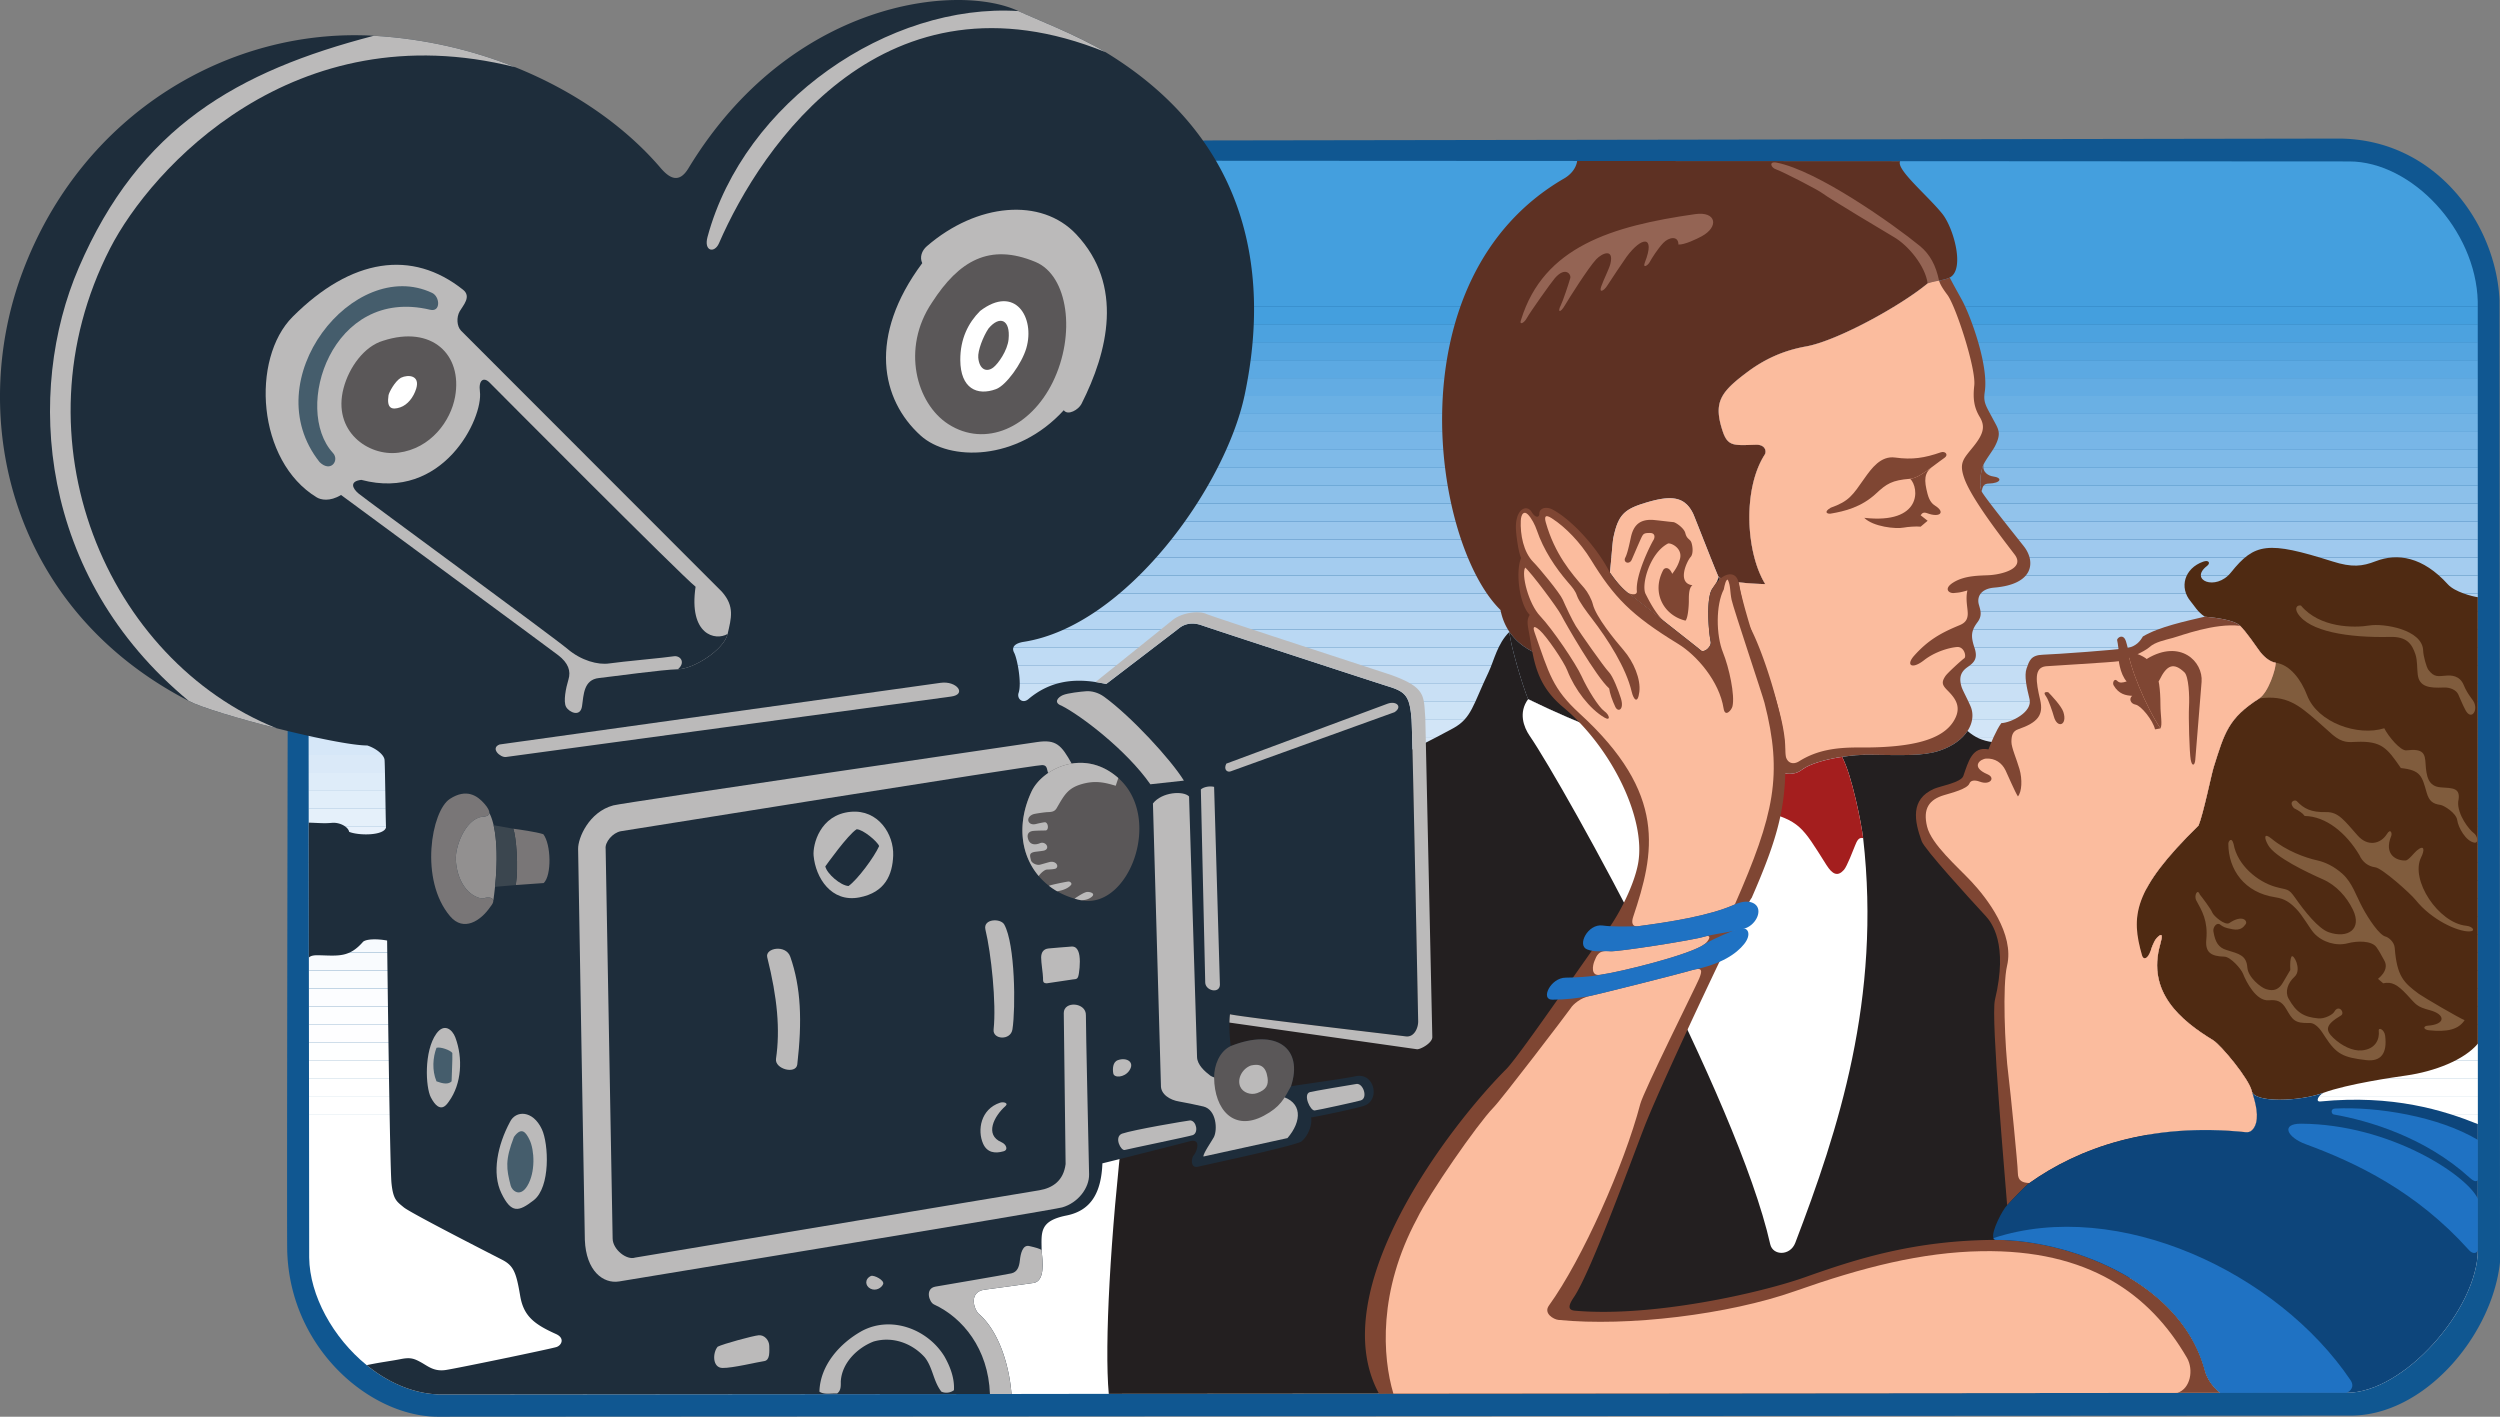 <svg xmlns="http://www.w3.org/2000/svg" width="435.33" height="246.694"><rect width="100%" height="100%" fill="#808080" stroke="none"/><defs><clipPath id="a"><path d="M146 470h379v50H146Zm0 0"/></clipPath><clipPath id="b"><path d="m210.914 314.758 93.113-10.067 63.332.036 56.25.035 78.262.047c10.82.047 21.988 11.882 22.313 24.37l.008 51.509.008 77.75.004 14v21.949c-.075 10.281-12.934 24.93-22.907 24.836l-21.941.015-7.496.008-12.332.012-124.168.113-2.5.004-47.059.035-16.941.024-3.75.004-26.5.023-4.5.004-64.418.059c-4.738 0-9.305-2.008-13.113-5.11-5.875-4.777-9.934-12.152-10.012-18.734l-.055-52.242-.027-23.496-.125-115.25zm0 0"/></clipPath><clipPath id="c"><path d="M146 467h379v4H146Zm0 0"/></clipPath><clipPath id="d"><path d="m210.914 314.758 93.113-10.067 63.332.036 56.25.035 78.262.047c10.82.047 21.988 11.882 22.313 24.37l.008 51.509.008 77.75.004 14v21.949c-.075 10.281-12.934 24.93-22.907 24.836l-21.941.015-7.496.008-12.332.012-124.168.113-2.5.004-47.059.035-16.941.024-3.75.004-26.5.023-4.5.004-64.418.059c-4.738 0-9.305-2.008-13.113-5.11-5.875-4.777-9.934-12.152-10.012-18.734l-.055-52.242-.027-23.496-.125-115.25zm0 0"/></clipPath><clipPath id="e"><path d="M146 464h379v4H146Zm0 0"/></clipPath><clipPath id="f"><path d="m210.914 314.758 93.113-10.067 63.332.036 56.25.035 78.262.047c10.82.047 21.988 11.882 22.313 24.37l.008 51.509.008 77.75.004 14v21.949c-.075 10.281-12.934 24.93-22.907 24.836l-21.941.015-7.496.008-12.332.012-124.168.113-2.5.004-47.059.035-16.941.024-3.75.004-26.5.023-4.5.004-64.418.059c-4.738 0-9.305-2.008-13.113-5.11-5.875-4.777-9.934-12.152-10.012-18.734l-.055-52.242-.027-23.496-.125-115.25zm0 0"/></clipPath><clipPath id="g"><path d="M146 461h379v4H146Zm0 0"/></clipPath><clipPath id="h"><path d="m210.914 314.758 93.113-10.067 63.332.036 56.25.035 78.262.047c10.82.047 21.988 11.882 22.313 24.37l.008 51.509.008 77.75.004 14v21.949c-.075 10.281-12.934 24.93-22.907 24.836l-21.941.015-7.496.008-12.332.012-124.168.113-2.5.004-47.059.035-16.941.024-3.75.004-26.5.023-4.5.004-64.418.059c-4.738 0-9.305-2.008-13.113-5.11-5.875-4.777-9.934-12.152-10.012-18.734l-.055-52.242-.027-23.496-.125-115.25zm0 0"/></clipPath><clipPath id="i"><path d="M146 458h379v4H146Zm0 0"/></clipPath><clipPath id="j"><path d="m210.914 314.758 93.113-10.067 63.332.036 56.25.035 78.262.047c10.82.047 21.988 11.882 22.313 24.37l.008 51.509.008 77.75.004 14v21.949c-.075 10.281-12.934 24.93-22.907 24.836l-21.941.015-7.496.008-12.332.012-124.168.113-2.5.004-47.059.035-16.941.024-3.75.004-26.5.023-4.5.004-64.418.059c-4.738 0-9.305-2.008-13.113-5.11-5.875-4.777-9.934-12.152-10.012-18.734l-.055-52.242-.027-23.496-.125-115.25zm0 0"/></clipPath><clipPath id="k"><path d="M146 455h379v4H146Zm0 0"/></clipPath><clipPath id="l"><path d="m210.914 314.758 93.113-10.067 63.332.036 56.25.035 78.262.047c10.82.047 21.988 11.882 22.313 24.37l.008 51.509.008 77.75.004 14v21.949c-.075 10.281-12.934 24.93-22.907 24.836l-21.941.015-7.496.008-12.332.012-124.168.113-2.5.004-47.059.035-16.941.024-3.75.004-26.5.023-4.5.004-64.418.059c-4.738 0-9.305-2.008-13.113-5.11-5.875-4.777-9.934-12.152-10.012-18.734l-.055-52.242-.027-23.496-.125-115.25zm0 0"/></clipPath><clipPath id="m"><path d="M146 451h379v5H146Zm0 0"/></clipPath><clipPath id="n"><path d="m210.914 314.758 93.113-10.067 63.332.036 56.25.035 78.262.047c10.82.047 21.988 11.882 22.313 24.37l.008 51.509.008 77.75.004 14v21.949c-.075 10.281-12.934 24.93-22.907 24.836l-21.941.015-7.496.008-12.332.012-124.168.113-2.5.004-47.059.035-16.941.024-3.75.004-26.5.023-4.5.004-64.418.059c-4.738 0-9.305-2.008-13.113-5.11-5.875-4.777-9.934-12.152-10.012-18.734l-.055-52.242-.027-23.496-.125-115.25zm0 0"/></clipPath><clipPath id="o"><path d="M146 448h379v4H146Zm0 0"/></clipPath><clipPath id="p"><path d="m210.914 314.758 93.113-10.067 63.332.036 56.25.035 78.262.047c10.82.047 21.988 11.882 22.313 24.37l.008 51.509.008 77.75.004 14v21.949c-.075 10.281-12.934 24.93-22.907 24.836l-21.941.015-7.496.008-12.332.012-124.168.113-2.5.004-47.059.035-16.941.024-3.75.004-26.5.023-4.5.004-64.418.059c-4.738 0-9.305-2.008-13.113-5.11-5.875-4.777-9.934-12.152-10.012-18.734l-.055-52.242-.027-23.496-.125-115.25zm0 0"/></clipPath><clipPath id="q"><path d="M146 445h379v4H146Zm0 0"/></clipPath><clipPath id="r"><path d="m210.914 314.758 93.113-10.067 63.332.036 56.25.035 78.262.047c10.82.047 21.988 11.882 22.313 24.37l.008 51.509.008 77.75.004 14v21.949c-.075 10.281-12.934 24.93-22.907 24.836l-21.941.015-7.496.008-12.332.012-124.168.113-2.5.004-47.059.035-16.941.024-3.75.004-26.5.023-4.5.004-64.418.059c-4.738 0-9.305-2.008-13.113-5.11-5.875-4.777-9.934-12.152-10.012-18.734l-.055-52.242-.027-23.496-.125-115.25zm0 0"/></clipPath><clipPath id="s"><path d="M146 442h379v4H146Zm0 0"/></clipPath><clipPath id="t"><path d="m210.914 314.758 93.113-10.067 63.332.036 56.25.035 78.262.047c10.82.047 21.988 11.882 22.313 24.37l.008 51.509.008 77.75.004 14v21.949c-.075 10.281-12.934 24.93-22.907 24.836l-21.941.015-7.496.008-12.332.012-124.168.113-2.5.004-47.059.035-16.941.024-3.75.004-26.5.023-4.5.004-64.418.059c-4.738 0-9.305-2.008-13.113-5.11-5.875-4.777-9.934-12.152-10.012-18.734l-.055-52.242-.027-23.496-.125-115.25zm0 0"/></clipPath><clipPath id="u"><path d="M146 439h379v4H146Zm0 0"/></clipPath><clipPath id="v"><path d="m210.914 314.758 93.113-10.067 63.332.036 56.25.035 78.262.047c10.82.047 21.988 11.882 22.313 24.37l.008 51.509.008 77.75.004 14v21.949c-.075 10.281-12.934 24.93-22.907 24.836l-21.941.015-7.496.008-12.332.012-124.168.113-2.5.004-47.059.035-16.941.024-3.75.004-26.5.023-4.5.004-64.418.059c-4.738 0-9.305-2.008-13.113-5.11-5.875-4.777-9.934-12.152-10.012-18.734l-.055-52.242-.027-23.496-.125-115.25zm0 0"/></clipPath><clipPath id="w"><path d="M146 436h379v4H146Zm0 0"/></clipPath><clipPath id="x"><path d="m210.914 314.758 93.113-10.067 63.332.036 56.25.035 78.262.047c10.82.047 21.988 11.882 22.313 24.37l.008 51.509.008 77.75.004 14v21.949c-.075 10.281-12.934 24.93-22.907 24.836l-21.941.015-7.496.008-12.332.012-124.168.113-2.5.004-47.059.035-16.941.024-3.75.004-26.5.023-4.5.004-64.418.059c-4.738 0-9.305-2.008-13.113-5.11-5.875-4.777-9.934-12.152-10.012-18.734l-.055-52.242-.027-23.496-.125-115.25zm0 0"/></clipPath><clipPath id="y"><path d="M146 433h379v4H146Zm0 0"/></clipPath><clipPath id="z"><path d="m210.914 314.758 93.113-10.067 63.332.036 56.25.035 78.262.047c10.82.047 21.988 11.882 22.313 24.37l.008 51.509.008 77.75.004 14v21.949c-.075 10.281-12.934 24.93-22.907 24.836l-21.941.015-7.496.008-12.332.012-124.168.113-2.5.004-47.059.035-16.941.024-3.75.004-26.5.023-4.5.004-64.418.059c-4.738 0-9.305-2.008-13.113-5.11-5.875-4.777-9.934-12.152-10.012-18.734l-.055-52.242-.027-23.496-.125-115.25zm0 0"/></clipPath><clipPath id="A"><path d="M146 430h379v4H146Zm0 0"/></clipPath><clipPath id="B"><path d="m210.914 314.758 93.113-10.067 63.332.036 56.25.035 78.262.047c10.82.047 21.988 11.882 22.313 24.37l.008 51.509.008 77.75.004 14v21.949c-.075 10.281-12.934 24.93-22.907 24.836l-21.941.015-7.496.008-12.332.012-124.168.113-2.5.004-47.059.035-16.941.024-3.75.004-26.5.023-4.5.004-64.418.059c-4.738 0-9.305-2.008-13.113-5.11-5.875-4.777-9.934-12.152-10.012-18.734l-.055-52.242-.027-23.496-.125-115.25zm0 0"/></clipPath><clipPath id="C"><path d="M146 426h379v5H146Zm0 0"/></clipPath><clipPath id="D"><path d="m210.914 314.758 93.113-10.067 63.332.036 56.25.035 78.262.047c10.82.047 21.988 11.882 22.313 24.37l.008 51.509.008 77.75.004 14v21.949c-.075 10.281-12.934 24.93-22.907 24.836l-21.941.015-7.496.008-12.332.012-124.168.113-2.5.004-47.059.035-16.941.024-3.75.004-26.5.023-4.5.004-64.418.059c-4.738 0-9.305-2.008-13.113-5.11-5.875-4.777-9.934-12.152-10.012-18.734l-.055-52.242-.027-23.496-.125-115.25zm0 0"/></clipPath><clipPath id="E"><path d="M146 423h379v4H146Zm0 0"/></clipPath><clipPath id="F"><path d="m210.914 314.758 93.113-10.067 63.332.036 56.25.035 78.262.047c10.82.047 21.988 11.882 22.313 24.37l.008 51.509.008 77.75.004 14v21.949c-.075 10.281-12.934 24.93-22.907 24.836l-21.941.015-7.496.008-12.332.012-124.168.113-2.5.004-47.059.035-16.941.024-3.75.004-26.5.023-4.5.004-64.418.059c-4.738 0-9.305-2.008-13.113-5.11-5.875-4.777-9.934-12.152-10.012-18.734l-.055-52.242-.027-23.496-.125-115.25zm0 0"/></clipPath><clipPath id="G"><path d="M146 420h379v4H146Zm0 0"/></clipPath><clipPath id="H"><path d="m210.914 314.758 93.113-10.067 63.332.036 56.25.035 78.262.047c10.82.047 21.988 11.882 22.313 24.37l.008 51.509.008 77.75.004 14v21.949c-.075 10.281-12.934 24.93-22.907 24.836l-21.941.015-7.496.008-12.332.012-124.168.113-2.5.004-47.059.035-16.941.024-3.75.004-26.5.023-4.5.004-64.418.059c-4.738 0-9.305-2.008-13.113-5.11-5.875-4.777-9.934-12.152-10.012-18.734l-.055-52.242-.027-23.496-.125-115.25zm0 0"/></clipPath><clipPath id="I"><path d="M146 417h379v4H146Zm0 0"/></clipPath><clipPath id="J"><path d="m210.914 314.758 93.113-10.067 63.332.036 56.25.035 78.262.047c10.82.047 21.988 11.882 22.313 24.37l.008 51.509.008 77.75.004 14v21.949c-.075 10.281-12.934 24.93-22.907 24.836l-21.941.015-7.496.008-12.332.012-124.168.113-2.5.004-47.059.035-16.941.024-3.75.004-26.5.023-4.5.004-64.418.059c-4.738 0-9.305-2.008-13.113-5.11-5.875-4.777-9.934-12.152-10.012-18.734l-.055-52.242-.027-23.496-.125-115.25zm0 0"/></clipPath><clipPath id="K"><path d="M146 414h379v4H146Zm0 0"/></clipPath><clipPath id="L"><path d="m210.914 314.758 93.113-10.067 63.332.036 56.25.035 78.262.047c10.82.047 21.988 11.882 22.313 24.37l.008 51.509.008 77.75.004 14v21.949c-.075 10.281-12.934 24.93-22.907 24.836l-21.941.015-7.496.008-12.332.012-124.168.113-2.5.004-47.059.035-16.941.024-3.75.004-26.5.023-4.5.004-64.418.059c-4.738 0-9.305-2.008-13.113-5.11-5.875-4.777-9.934-12.152-10.012-18.734l-.055-52.242-.027-23.496-.125-115.25zm0 0"/></clipPath><clipPath id="M"><path d="M146 411h379v4H146Zm0 0"/></clipPath><clipPath id="N"><path d="m210.914 314.758 93.113-10.067 63.332.036 56.25.035 78.262.047c10.82.047 21.988 11.882 22.313 24.37l.008 51.509.008 77.75.004 14v21.949c-.075 10.281-12.934 24.93-22.907 24.836l-21.941.015-7.496.008-12.332.012-124.168.113-2.5.004-47.059.035-16.941.024-3.75.004-26.5.023-4.5.004-64.418.059c-4.738 0-9.305-2.008-13.113-5.11-5.875-4.777-9.934-12.152-10.012-18.734l-.055-52.242-.027-23.496-.125-115.25zm0 0"/></clipPath><clipPath id="O"><path d="M146 408h379v4H146Zm0 0"/></clipPath><clipPath id="P"><path d="m210.914 314.758 93.113-10.067 63.332.036 56.25.035 78.262.047c10.82.047 21.988 11.882 22.313 24.37l.008 51.509.008 77.75.004 14v21.949c-.075 10.281-12.934 24.93-22.907 24.836l-21.941.015-7.496.008-12.332.012-124.168.113-2.5.004-47.059.035-16.941.024-3.75.004-26.5.023-4.5.004-64.418.059c-4.738 0-9.305-2.008-13.113-5.11-5.875-4.777-9.934-12.152-10.012-18.734l-.055-52.242-.027-23.496-.125-115.25zm0 0"/></clipPath><clipPath id="Q"><path d="M146 405h379v4H146Zm0 0"/></clipPath><clipPath id="R"><path d="m210.914 314.758 93.113-10.067 63.332.036 56.25.035 78.262.047c10.82.047 21.988 11.882 22.313 24.37l.008 51.509.008 77.75.004 14v21.949c-.075 10.281-12.934 24.93-22.907 24.836l-21.941.015-7.496.008-12.332.012-124.168.113-2.5.004-47.059.035-16.941.024-3.75.004-26.5.023-4.5.004-64.418.059c-4.738 0-9.305-2.008-13.113-5.11-5.875-4.777-9.934-12.152-10.012-18.734l-.055-52.242-.027-23.496-.125-115.25zm0 0"/></clipPath><clipPath id="S"><path d="M146 401h379v5H146Zm0 0"/></clipPath><clipPath id="T"><path d="m210.914 314.758 93.113-10.067 63.332.036 56.25.035 78.262.047c10.82.047 21.988 11.882 22.313 24.37l.008 51.509.008 77.75.004 14v21.949c-.075 10.281-12.934 24.93-22.907 24.836l-21.941.015-7.496.008-12.332.012-124.168.113-2.5.004-47.059.035-16.941.024-3.75.004-26.5.023-4.5.004-64.418.059c-4.738 0-9.305-2.008-13.113-5.11-5.875-4.777-9.934-12.152-10.012-18.734l-.055-52.242-.027-23.496-.125-115.25zm0 0"/></clipPath><clipPath id="U"><path d="M146 398h379v4H146Zm0 0"/></clipPath><clipPath id="V"><path d="m210.914 314.758 93.113-10.067 63.332.036 56.25.035 78.262.047c10.82.047 21.988 11.882 22.313 24.37l.008 51.509.008 77.75.004 14v21.949c-.075 10.281-12.934 24.93-22.907 24.836l-21.941.015-7.496.008-12.332.012-124.168.113-2.5.004-47.059.035-16.941.024-3.75.004-26.5.023-4.5.004-64.418.059c-4.738 0-9.305-2.008-13.113-5.11-5.875-4.777-9.934-12.152-10.012-18.734l-.055-52.242-.027-23.496-.125-115.25zm0 0"/></clipPath><clipPath id="W"><path d="M146 395h379v4H146Zm0 0"/></clipPath><clipPath id="X"><path d="m210.914 314.758 93.113-10.067 63.332.036 56.25.035 78.262.047c10.82.047 21.988 11.882 22.313 24.37l.008 51.509.008 77.75.004 14v21.949c-.075 10.281-12.934 24.93-22.907 24.836l-21.941.015-7.496.008-12.332.012-124.168.113-2.5.004-47.059.035-16.941.024-3.75.004-26.5.023-4.5.004-64.418.059c-4.738 0-9.305-2.008-13.113-5.11-5.875-4.777-9.934-12.152-10.012-18.734l-.055-52.242-.027-23.496-.125-115.25zm0 0"/></clipPath><clipPath id="Y"><path d="M146 392h379v4H146Zm0 0"/></clipPath><clipPath id="Z"><path d="m210.914 314.758 93.113-10.067 63.332.036 56.25.035 78.262.047c10.82.047 21.988 11.882 22.313 24.37l.008 51.509.008 77.75.004 14v21.949c-.075 10.281-12.934 24.93-22.907 24.836l-21.941.015-7.496.008-12.332.012-124.168.113-2.5.004-47.059.035-16.941.024-3.75.004-26.5.023-4.5.004-64.418.059c-4.738 0-9.305-2.008-13.113-5.11-5.875-4.777-9.934-12.152-10.012-18.734l-.055-52.242-.027-23.496-.125-115.25zm0 0"/></clipPath><clipPath id="aa"><path d="M146 389h379v4H146Zm0 0"/></clipPath><clipPath id="ab"><path d="m210.914 314.758 93.113-10.067 63.332.036 56.25.035 78.262.047c10.82.047 21.988 11.882 22.313 24.37l.008 51.509.008 77.75.004 14v21.949c-.075 10.281-12.934 24.93-22.907 24.836l-21.941.015-7.496.008-12.332.012-124.168.113-2.5.004-47.059.035-16.941.024-3.75.004-26.5.023-4.5.004-64.418.059c-4.738 0-9.305-2.008-13.113-5.11-5.875-4.777-9.934-12.152-10.012-18.734l-.055-52.242-.027-23.496-.125-115.25zm0 0"/></clipPath><clipPath id="ac"><path d="M146 386h379v4H146Zm0 0"/></clipPath><clipPath id="ad"><path d="m210.914 314.758 93.113-10.067 63.332.036 56.25.035 78.262.047c10.82.047 21.988 11.882 22.313 24.37l.008 51.509.008 77.75.004 14v21.949c-.075 10.281-12.934 24.93-22.907 24.836l-21.941.015-7.496.008-12.332.012-124.168.113-2.5.004-47.059.035-16.941.024-3.75.004-26.5.023-4.5.004-64.418.059c-4.738 0-9.305-2.008-13.113-5.11-5.875-4.777-9.934-12.152-10.012-18.734l-.055-52.242-.027-23.496-.125-115.25zm0 0"/></clipPath><clipPath id="ae"><path d="M146 383h379v4H146Zm0 0"/></clipPath><clipPath id="af"><path d="m210.914 314.758 93.113-10.067 63.332.036 56.25.035 78.262.047c10.82.047 21.988 11.882 22.313 24.37l.008 51.509.008 77.75.004 14v21.949c-.075 10.281-12.934 24.93-22.907 24.836l-21.941.015-7.496.008-12.332.012-124.168.113-2.5.004-47.059.035-16.941.024-3.75.004-26.5.023-4.5.004-64.418.059c-4.738 0-9.305-2.008-13.113-5.11-5.875-4.777-9.934-12.152-10.012-18.734l-.055-52.242-.027-23.496-.125-115.25zm0 0"/></clipPath><clipPath id="ag"><path d="M146 380h379v4H146Zm0 0"/></clipPath><clipPath id="ah"><path d="m210.914 314.758 93.113-10.067 63.332.036 56.25.035 78.262.047c10.82.047 21.988 11.882 22.313 24.37l.008 51.509.008 77.75.004 14v21.949c-.075 10.281-12.934 24.93-22.907 24.836l-21.941.015-7.496.008-12.332.012-124.168.113-2.5.004-47.059.035-16.941.024-3.75.004-26.5.023-4.5.004-64.418.059c-4.738 0-9.305-2.008-13.113-5.11-5.875-4.777-9.934-12.152-10.012-18.734l-.055-52.242-.027-23.496-.125-115.25zm0 0"/></clipPath><clipPath id="ai"><path d="M146 376h379v5H146Zm0 0"/></clipPath><clipPath id="aj"><path d="m210.914 314.758 93.113-10.067 63.332.036 56.25.035 78.262.047c10.82.047 21.988 11.882 22.313 24.37l.008 51.509.008 77.75.004 14v21.949c-.075 10.281-12.934 24.93-22.907 24.836l-21.941.015-7.496.008-12.332.012-124.168.113-2.5.004-47.059.035-16.941.024-3.75.004-26.5.023-4.5.004-64.418.059c-4.738 0-9.305-2.008-13.113-5.11-5.875-4.777-9.934-12.152-10.012-18.734l-.055-52.242-.027-23.496-.125-115.25zm0 0"/></clipPath><clipPath id="ak"><path d="M146 373h379v4H146Zm0 0"/></clipPath><clipPath id="al"><path d="m210.914 314.758 93.113-10.067 63.332.036 56.25.035 78.262.047c10.82.047 21.988 11.882 22.313 24.37l.008 51.509.008 77.75.004 14v21.949c-.075 10.281-12.934 24.93-22.907 24.836l-21.941.015-7.496.008-12.332.012-124.168.113-2.5.004-47.059.035-16.941.024-3.75.004-26.5.023-4.5.004-64.418.059c-4.738 0-9.305-2.008-13.113-5.11-5.875-4.777-9.934-12.152-10.012-18.734l-.055-52.242-.027-23.496-.125-115.25zm0 0"/></clipPath><clipPath id="am"><path d="M146 370h379v4H146Zm0 0"/></clipPath><clipPath id="an"><path d="m210.914 314.758 93.113-10.067 63.332.036 56.25.035 78.262.047c10.82.047 21.988 11.882 22.313 24.37l.008 51.509.008 77.75.004 14v21.949c-.075 10.281-12.934 24.93-22.907 24.836l-21.941.015-7.496.008-12.332.012-124.168.113-2.5.004-47.059.035-16.941.024-3.75.004-26.5.023-4.5.004-64.418.059c-4.738 0-9.305-2.008-13.113-5.11-5.875-4.777-9.934-12.152-10.012-18.734l-.055-52.242-.027-23.496-.125-115.25zm0 0"/></clipPath><clipPath id="ao"><path d="M146 367h379v4H146Zm0 0"/></clipPath><clipPath id="ap"><path d="m210.914 314.758 93.113-10.067 63.332.036 56.25.035 78.262.047c10.82.047 21.988 11.882 22.313 24.37l.008 51.509.008 77.75.004 14v21.949c-.075 10.281-12.934 24.93-22.907 24.836l-21.941.015-7.496.008-12.332.012-124.168.113-2.5.004-47.059.035-16.941.024-3.75.004-26.5.023-4.5.004-64.418.059c-4.738 0-9.305-2.008-13.113-5.11-5.875-4.777-9.934-12.152-10.012-18.734l-.055-52.242-.027-23.496-.125-115.25zm0 0"/></clipPath><clipPath id="aq"><path d="M146 364h379v4H146Zm0 0"/></clipPath><clipPath id="ar"><path d="m210.914 314.758 93.113-10.067 63.332.036 56.25.035 78.262.047c10.82.047 21.988 11.882 22.313 24.37l.008 51.509.008 77.75.004 14v21.949c-.075 10.281-12.934 24.93-22.907 24.836l-21.941.015-7.496.008-12.332.012-124.168.113-2.5.004-47.059.035-16.941.024-3.75.004-26.5.023-4.5.004-64.418.059c-4.738 0-9.305-2.008-13.113-5.11-5.875-4.777-9.934-12.152-10.012-18.734l-.055-52.242-.027-23.496-.125-115.25zm0 0"/></clipPath><clipPath id="as"><path d="M146 361h379v4H146Zm0 0"/></clipPath><clipPath id="at"><path d="m210.914 314.758 93.113-10.067 63.332.036 56.25.035 78.262.047c10.82.047 21.988 11.882 22.313 24.37l.008 51.509.008 77.75.004 14v21.949c-.075 10.281-12.934 24.93-22.907 24.836l-21.941.015-7.496.008-12.332.012-124.168.113-2.5.004-47.059.035-16.941.024-3.75.004-26.5.023-4.5.004-64.418.059c-4.738 0-9.305-2.008-13.113-5.11-5.875-4.777-9.934-12.152-10.012-18.734l-.055-52.242-.027-23.496-.125-115.25zm0 0"/></clipPath><clipPath id="au"><path d="M146 358h379v4H146Zm0 0"/></clipPath><clipPath id="av"><path d="m210.914 314.758 93.113-10.067 63.332.036 56.25.035 78.262.047c10.82.047 21.988 11.882 22.313 24.37l.008 51.509.008 77.75.004 14v21.949c-.075 10.281-12.934 24.93-22.907 24.836l-21.941.015-7.496.008-12.332.012-124.168.113-2.5.004-47.059.035-16.941.024-3.75.004-26.5.023-4.5.004-64.418.059c-4.738 0-9.305-2.008-13.113-5.11-5.875-4.777-9.934-12.152-10.012-18.734l-.055-52.242-.027-23.496-.125-115.25zm0 0"/></clipPath><clipPath id="aw"><path d="M146 355h379v4H146Zm0 0"/></clipPath><clipPath id="ax"><path d="m210.914 314.758 93.113-10.067 63.332.036 56.25.035 78.262.047c10.82.047 21.988 11.882 22.313 24.37l.008 51.509.008 77.75.004 14v21.949c-.075 10.281-12.934 24.93-22.907 24.836l-21.941.015-7.496.008-12.332.012-124.168.113-2.5.004-47.059.035-16.941.024-3.75.004-26.5.023-4.5.004-64.418.059c-4.738 0-9.305-2.008-13.113-5.11-5.875-4.777-9.934-12.152-10.012-18.734l-.055-52.242-.027-23.496-.125-115.25zm0 0"/></clipPath><clipPath id="ay"><path d="M146 351h379v5H146Zm0 0"/></clipPath><clipPath id="az"><path d="m210.914 314.758 93.113-10.067 63.332.036 56.25.035 78.262.047c10.82.047 21.988 11.882 22.313 24.37l.008 51.509.008 77.75.004 14v21.949c-.075 10.281-12.934 24.93-22.907 24.836l-21.941.015-7.496.008-12.332.012-124.168.113-2.5.004-47.059.035-16.941.024-3.75.004-26.5.023-4.5.004-64.418.059c-4.738 0-9.305-2.008-13.113-5.11-5.875-4.777-9.934-12.152-10.012-18.734l-.055-52.242-.027-23.496-.125-115.25zm0 0"/></clipPath><clipPath id="aA"><path d="M146 348h379v4H146Zm0 0"/></clipPath><clipPath id="aB"><path d="m210.914 314.758 93.113-10.067 63.332.036 56.25.035 78.262.047c10.82.047 21.988 11.882 22.313 24.37l.008 51.509.008 77.75.004 14v21.949c-.075 10.281-12.934 24.93-22.907 24.836l-21.941.015-7.496.008-12.332.012-124.168.113-2.5.004-47.059.035-16.941.024-3.75.004-26.5.023-4.5.004-64.418.059c-4.738 0-9.305-2.008-13.113-5.11-5.875-4.777-9.934-12.152-10.012-18.734l-.055-52.242-.027-23.496-.125-115.25zm0 0"/></clipPath><clipPath id="aC"><path d="M146 345h379v4H146Zm0 0"/></clipPath><clipPath id="aD"><path d="m210.914 314.758 93.113-10.067 63.332.036 56.25.035 78.262.047c10.82.047 21.988 11.882 22.313 24.37l.008 51.509.008 77.75.004 14v21.949c-.075 10.281-12.934 24.93-22.907 24.836l-21.941.015-7.496.008-12.332.012-124.168.113-2.5.004-47.059.035-16.941.024-3.75.004-26.5.023-4.5.004-64.418.059c-4.738 0-9.305-2.008-13.113-5.11-5.875-4.777-9.934-12.152-10.012-18.734l-.055-52.242-.027-23.496-.125-115.25zm0 0"/></clipPath><clipPath id="aE"><path d="M146 342h379v4H146Zm0 0"/></clipPath><clipPath id="aF"><path d="m210.914 314.758 93.113-10.067 63.332.036 56.25.035 78.262.047c10.82.047 21.988 11.882 22.313 24.37l.008 51.509.008 77.75.004 14v21.949c-.075 10.281-12.934 24.93-22.907 24.836l-21.941.015-7.496.008-12.332.012-124.168.113-2.5.004-47.059.035-16.941.024-3.75.004-26.5.023-4.5.004-64.418.059c-4.738 0-9.305-2.008-13.113-5.11-5.875-4.777-9.934-12.152-10.012-18.734l-.055-52.242-.027-23.496-.125-115.25zm0 0"/></clipPath><clipPath id="aG"><path d="M146 339h379v4H146Zm0 0"/></clipPath><clipPath id="aH"><path d="m210.914 314.758 93.113-10.067 63.332.036 56.25.035 78.262.047c10.82.047 21.988 11.882 22.313 24.37l.008 51.509.008 77.75.004 14v21.949c-.075 10.281-12.934 24.93-22.907 24.836l-21.941.015-7.496.008-12.332.012-124.168.113-2.5.004-47.059.035-16.941.024-3.75.004-26.5.023-4.5.004-64.418.059c-4.738 0-9.305-2.008-13.113-5.11-5.875-4.777-9.934-12.152-10.012-18.734l-.055-52.242-.027-23.496-.125-115.25zm0 0"/></clipPath><clipPath id="aI"><path d="M146 336h379v4H146Zm0 0"/></clipPath><clipPath id="aJ"><path d="m210.914 314.758 93.113-10.067 63.332.036 56.25.035 78.262.047c10.82.047 21.988 11.882 22.313 24.37l.008 51.509.008 77.75.004 14v21.949c-.075 10.281-12.934 24.93-22.907 24.836l-21.941.015-7.496.008-12.332.012-124.168.113-2.5.004-47.059.035-16.941.024-3.75.004-26.5.023-4.5.004-64.418.059c-4.738 0-9.305-2.008-13.113-5.11-5.875-4.777-9.934-12.152-10.012-18.734l-.055-52.242-.027-23.496-.125-115.25zm0 0"/></clipPath><clipPath id="aK"><path d="M146 333h379v4H146Zm0 0"/></clipPath><clipPath id="aL"><path d="m210.914 314.758 93.113-10.067 63.332.036 56.25.035 78.262.047c10.82.047 21.988 11.882 22.313 24.37l.008 51.509.008 77.75.004 14v21.949c-.075 10.281-12.934 24.93-22.907 24.836l-21.941.015-7.496.008-12.332.012-124.168.113-2.5.004-47.059.035-16.941.024-3.75.004-26.5.023-4.5.004-64.418.059c-4.738 0-9.305-2.008-13.113-5.11-5.875-4.777-9.934-12.152-10.012-18.734l-.055-52.242-.027-23.496-.125-115.25zm0 0"/></clipPath><clipPath id="aM"><path d="M146 330h379v4H146Zm0 0"/></clipPath><clipPath id="aN"><path d="m210.914 314.758 93.113-10.067 63.332.036 56.25.035 78.262.047c10.82.047 21.988 11.882 22.313 24.37l.008 51.509.008 77.75.004 14v21.949c-.075 10.281-12.934 24.93-22.907 24.836l-21.941.015-7.496.008-12.332.012-124.168.113-2.5.004-47.059.035-16.941.024-3.75.004-26.5.023-4.5.004-64.418.059c-4.738 0-9.305-2.008-13.113-5.11-5.875-4.777-9.934-12.152-10.012-18.734l-.055-52.242-.027-23.496-.125-115.25zm0 0"/></clipPath><clipPath id="aO"><path d="M146 304h379v27H146Zm0 0"/></clipPath><clipPath id="aP"><path d="m210.914 314.758 93.113-10.067 63.332.036 56.25.035 78.262.047c10.82.047 21.988 11.882 22.313 24.37l.008 51.509.008 77.75.004 14v21.949c-.075 10.281-12.934 24.93-22.907 24.836l-21.941.015-7.496.008-12.332.012-124.168.113-2.5.004-47.059.035-16.941.024-3.75.004-26.5.023-4.5.004-64.418.059c-4.738 0-9.305-2.008-13.113-5.11-5.875-4.777-9.934-12.152-10.012-18.734l-.055-52.242-.027-23.496-.125-115.25zm0 0"/></clipPath></defs><path fill="#105791" d="m118.186 33.256 91.691-8.8 197.406-.325c16.801.07 27.38 14.781 27.965 28.184l.082 167.5c-1.37 12.676-13.09 26.687-25.996 26.687l-333.137.192c-11.652-.035-25.53-11.703-26.171-28.535a5.16 5.16 0 0 1-.012-.352c-.133-4.836.285-193.148.285-193.148l67.887 8.597"/><g clip-path="url(#a)" transform="translate(-92.728 -276.697)"><g clip-path="url(#b)"><path fill="#fff" d="M145.36 470.688h379.843v49.835H145.36v-49.836"/></g></g><g clip-path="url(#c)" transform="translate(-92.728 -276.697)"><g clip-path="url(#d)"><path fill="#fff" d="M145.36 467.563h379.843v3.125H145.36v-3.125"/></g></g><g clip-path="url(#e)" transform="translate(-92.728 -276.697)"><g clip-path="url(#f)"><path fill="#fff" d="M145.36 464.438h379.843v3.125H145.36v-3.125"/></g></g><g clip-path="url(#g)" transform="translate(-92.728 -276.697)"><g clip-path="url(#h)"><path fill="#fff" d="M145.36 461.313h379.843v3.125H145.36v-3.125"/></g></g><g clip-path="url(#i)" transform="translate(-92.728 -276.697)"><g clip-path="url(#j)"><path fill="#feffff" d="M145.36 458.188h379.843v3.125H145.36v-3.125"/></g></g><g clip-path="url(#k)" transform="translate(-92.728 -276.697)"><g clip-path="url(#l)"><path fill="#fefeff" d="M145.36 455.059h379.843v3.128H145.36v-3.128"/></g></g><g clip-path="url(#m)" transform="translate(-92.728 -276.697)"><g clip-path="url(#n)"><path fill="#fdfeff" d="M145.36 451.934h379.843v3.125H145.36v-3.125"/></g></g><g clip-path="url(#o)" transform="translate(-92.728 -276.697)"><g clip-path="url(#p)"><path fill="#fcfdff" d="M145.36 448.809h379.843v3.125H145.36v-3.125"/></g></g><g clip-path="url(#q)" transform="translate(-92.728 -276.697)"><g clip-path="url(#r)"><path fill="#fafcfe" d="M145.36 445.68h379.843v3.129H145.36v-3.13"/></g></g><g clip-path="url(#s)" transform="translate(-92.728 -276.697)"><g clip-path="url(#t)"><path fill="#f9fbfe" d="M145.36 442.555h379.843v3.125H145.36v-3.125"/></g></g><g clip-path="url(#u)" transform="translate(-92.728 -276.697)"><g clip-path="url(#v)"><path fill="#f7fafe" d="M145.36 439.43h379.843v3.125H145.36v-3.125"/></g></g><g clip-path="url(#w)" transform="translate(-92.728 -276.697)"><g clip-path="url(#x)"><path fill="#f5f9fd" d="M145.36 436.305h379.843v3.125H145.36v-3.125"/></g></g><g clip-path="url(#y)" transform="translate(-92.728 -276.697)"><g clip-path="url(#z)"><path fill="#f2f8fd" d="M145.36 433.18h379.843v3.125H145.36v-3.125"/></g></g><g clip-path="url(#A)" transform="translate(-92.728 -276.697)"><g clip-path="url(#B)"><path fill="#f0f6fd" d="M145.36 430.055h379.843v3.125H145.36v-3.125"/></g></g><g clip-path="url(#C)" transform="translate(-92.728 -276.697)"><g clip-path="url(#D)"><path fill="#edf5fc" d="M145.36 426.926h379.843v3.129H145.36v-3.13"/></g></g><g clip-path="url(#E)" transform="translate(-92.728 -276.697)"><g clip-path="url(#F)"><path fill="#ebf3fc" d="M145.36 423.8h379.843v3.126H145.36V423.8"/></g></g><g clip-path="url(#G)" transform="translate(-92.728 -276.697)"><g clip-path="url(#H)"><path fill="#e8f1fb" d="M145.36 420.676h379.843v3.125H145.36v-3.125"/></g></g><g clip-path="url(#I)" transform="translate(-92.728 -276.697)"><g clip-path="url(#J)"><path fill="#e5f0fa" d="M145.36 417.547h379.843v3.129H145.36v-3.13"/></g></g><g clip-path="url(#K)" transform="translate(-92.728 -276.697)"><g clip-path="url(#L)"><path fill="#e1eefa" d="M145.36 414.422h379.843v3.125H145.36v-3.125"/></g></g><g clip-path="url(#M)" transform="translate(-92.728 -276.697)"><g clip-path="url(#N)"><path fill="#deecf9" d="M145.36 411.297h379.843v3.125H145.36v-3.125"/></g></g><g clip-path="url(#O)" transform="translate(-92.728 -276.697)"><g clip-path="url(#P)"><path fill="#dae9f8" d="M145.36 408.172h379.843v3.125H145.36v-3.125"/></g></g><g clip-path="url(#Q)" transform="translate(-92.728 -276.697)"><g clip-path="url(#R)"><path fill="#d6e7f8" d="M145.36 405.047h379.843v3.125H145.36v-3.125"/></g></g><g clip-path="url(#S)" transform="translate(-92.728 -276.697)"><g clip-path="url(#T)"><path fill="#d2e5f7" d="M145.36 401.918h379.843v3.129H145.36v-3.129"/></g></g><g clip-path="url(#U)" transform="translate(-92.728 -276.697)"><g clip-path="url(#V)"><path fill="#cde3f6" d="M145.36 398.793h379.843v3.125H145.36v-3.125"/></g></g><g clip-path="url(#W)" transform="translate(-92.728 -276.697)"><g clip-path="url(#X)"><path fill="#c9e0f5" d="M145.36 395.668h379.843v3.125H145.36v-3.125"/></g></g><g clip-path="url(#Y)" transform="translate(-92.728 -276.697)"><g clip-path="url(#Z)"><path fill="#c4ddf4" d="M145.36 392.543h379.843v3.125H145.36v-3.125"/></g></g><g clip-path="url(#aa)" transform="translate(-92.728 -276.697)"><g clip-path="url(#ab)"><path fill="#bfdbf4" d="M145.36 389.414h379.843v3.129H145.36v-3.129"/></g></g><g clip-path="url(#ac)" transform="translate(-92.728 -276.697)"><g clip-path="url(#ad)"><path fill="#bad8f3" d="M145.36 386.29h379.843v3.124H145.36v-3.125"/></g></g><g clip-path="url(#ae)" transform="translate(-92.728 -276.697)"><g clip-path="url(#af)"><path fill="#b5d5f2" d="M145.36 383.164h379.843v3.125H145.36v-3.125"/></g></g><g clip-path="url(#ag)" transform="translate(-92.728 -276.697)"><g clip-path="url(#ah)"><path fill="#b0d2f1" d="M145.36 380.04h379.843v3.124H145.36v-3.125"/></g></g><g clip-path="url(#ai)" transform="translate(-92.728 -276.697)"><g clip-path="url(#aj)"><path fill="#aacff0" d="M145.36 376.91h379.843v3.13H145.36v-3.13"/></g></g><g clip-path="url(#ak)" transform="translate(-92.728 -276.697)"><g clip-path="url(#al)"><path fill="#a4ccef" d="M145.36 373.785h379.843v3.125H145.36v-3.125"/></g></g><g clip-path="url(#am)" transform="translate(-92.728 -276.697)"><g clip-path="url(#an)"><path fill="#9fc9ee" d="M145.36 370.66h379.843v3.125H145.36v-3.125"/></g></g><g clip-path="url(#ao)" transform="translate(-92.728 -276.697)"><g clip-path="url(#ap)"><path fill="#99c6ec" d="M145.36 367.535h379.843v3.125H145.36v-3.125"/></g></g><g clip-path="url(#aq)" transform="translate(-92.728 -276.697)"><g clip-path="url(#ar)"><path fill="#92c3eb" d="M145.36 364.406h379.843v3.13H145.36v-3.13"/></g></g><g clip-path="url(#as)" transform="translate(-92.728 -276.697)"><g clip-path="url(#at)"><path fill="#8cc0ea" d="M145.36 361.281h379.843v3.125H145.36v-3.125"/></g></g><g clip-path="url(#au)" transform="translate(-92.728 -276.697)"><g clip-path="url(#av)"><path fill="#86bde9" d="M145.36 358.156h379.843v3.125H145.36v-3.125"/></g></g><g clip-path="url(#aw)" transform="translate(-92.728 -276.697)"><g clip-path="url(#ax)"><path fill="#7fbae8" d="M145.36 355.031h379.843v3.125H145.36v-3.125"/></g></g><g clip-path="url(#ay)" transform="translate(-92.728 -276.697)"><g clip-path="url(#az)"><path fill="#78b6e7" d="M145.36 351.906h379.843v3.125H145.36v-3.125"/></g></g><g clip-path="url(#aA)" transform="translate(-92.728 -276.697)"><g clip-path="url(#aB)"><path fill="#71b3e5" d="M145.36 348.777h379.843v3.13H145.36v-3.13"/></g></g><g clip-path="url(#aC)" transform="translate(-92.728 -276.697)"><g clip-path="url(#aD)"><path fill="#6ab0e4" d="M145.36 345.652h379.843v3.125H145.36v-3.125"/></g></g><g clip-path="url(#aE)" transform="translate(-92.728 -276.697)"><g clip-path="url(#aF)"><path fill="#63ace3" d="M145.36 342.527h379.843v3.125H145.36v-3.125"/></g></g><g clip-path="url(#aG)" transform="translate(-92.728 -276.697)"><g clip-path="url(#aH)"><path fill="#5ca9e2" d="M145.36 339.402h379.843v3.125H145.36v-3.125"/></g></g><g clip-path="url(#aI)" transform="translate(-92.728 -276.697)"><g clip-path="url(#aJ)"><path fill="#54a5e0" d="M145.36 336.273h379.843v3.13H145.36v-3.13"/></g></g><g clip-path="url(#aK)" transform="translate(-92.728 -276.697)"><g clip-path="url(#aL)"><path fill="#4ca2df" d="M145.36 333.148h379.843v3.125H145.36v-3.125"/></g></g><g clip-path="url(#aM)" transform="translate(-92.728 -276.697)"><g clip-path="url(#aN)"><path fill="#449fde" d="M145.36 330.023h379.843v3.125H145.36v-3.125"/></g></g><g clip-path="url(#aO)" transform="translate(-92.728 -276.697)"><g clip-path="url(#aP)"><path fill="#449fde" d="M525.203 330.023H145.36v-26.332h379.844v26.332"/></g></g><path fill="#5e3123" d="m330.881 28.065-56.25-.035c-.16 1.214-1.047 2.34-2.246 3.035-30.02 17.375-22.894 63.605-11.102 75.148.297 1.488.833 2.746 1.555 3.809 3.348 4.926 10.645 5.617 15.938 5.648.379-3.98 1.09-10.992 1.57-15.945.32-3.328.477-5.52.582-6.031.79-3.754 1.71-4.895 5.063-5.97 4.73-1.515 7.32-1.483 8.859 1.763.258.539 3.836 9.785 4.394 10.945.582.477 2.028.777 3.563.969a48.05 48.05 0 0 0 4.582.308c-3.375-5.465-3.957-16.515-.098-22.539.36-.554.125-1.773-1.527-1.726-3.781.105-4.895.375-5.805-2.399-1.637-4.988-.367-6.754 4.266-10.226 2.926-2.196 6.195-3.766 10.27-4.493 5.34-.953 16.39-7.003 21.167-10.972.614-.215 1.32-.356 1.989-.488.718-.149 1.39-.293 1.863-.54 2.687-1.394.676-8.613-1.277-11.07-2.493-3.133-8.172-7.812-7.356-9.191"/><path fill="#946454" d="M264.885 55.635c3.93-12.672 15.75-16.27 30.293-18.348 3.691-.527 4.203 2.2 1.14 3.86-.792.43-2.995 1.508-4.05 1.433 0-1.585-1.66-1.3-2.637-.28-.969 1.019-2.023 2.698-2.355 3.32-.332.625-1.29 1.195-.844.062 1.867-4.762-.55-4.55-3.203-.95-.34.458-2.84 4.177-3.371 5.032-.54.856-1.457 1.356-1.04.137.423-1.219 1.395-3.094 1.606-3.969.66-2.785-1.484-1.828-2.465-.785-1.367 1.445-4.832 6.941-5.414 7.945-.91 1.578-1.36 1.219-.77.09.356-.687 1.4-3.809 1.66-4.75.188-.687-.859-2.082-2.687.008-.62.711-4.367 5.992-4.867 6.93-.5.937-1.43 1.343-.996.265m72.765-6.769c-.667.132-1.374.273-1.988.488-.379-3.004-3.363-6.617-5.84-8.055-1.066-.617-11.464-6.851-12.328-7.547-.863-.695-7.257-3.945-8.214-4.257-.961-.313-1.274-1.438.039-1.188 7.136 1.36 20.43 10.79 24.976 14.508 1.813 1.484 2.817 3.453 3.356 6.05"/><path fill="#7f4633" d="M339.514 48.327c-.473.246-1.145.39-1.863.539-.668.132-1.375.273-1.989.488-4.777 3.969-15.828 10.02-21.168 10.973-4.074.726-7.343 2.296-10.27 4.492-4.632 3.472-5.901 5.238-4.265 10.226.91 2.774 2.024 2.504 5.805 2.399 1.652-.047 1.887 1.172 1.527 1.726-3.86 6.024-3.277 17.075.098 22.54a48.136 48.136 0 0 1-4.582-.31c-1.535-.19-2.98-.491-3.563-.968.762 3.688 2.512 12.938 3.637 14.938 2.453 4.355 5.957 12.437 5.438 17.687.398 1.195 3.418 2.555 5.437 1 1.39-1.07 4.254-1.84 7.008-2.258 1.68-.254 3.316-.383 4.555-.367 6.312.059 9.562.25 12.5-.75 2.293-.781 3.89-2.023 4.789-3.395.922-1.417 1.101-2.972.523-4.312-.504-1.184-1.39-2.809-1.558-3.36-.543-1.753-.036-2.71 1.066-3.472 1.082-.754 1.82-1.445 1.187-3.336-.695-2.063-.57-3 .508-4.445.871-1.157.54-2.063.254-3.055-.387-1.355.297-2.785 2.684-2.984 6.883-.582 7.156-4.453 5.265-7.032-.511-.691-6.918-8.62-7.445-9.68-.523-1.054-.191-3.726.313-4.741.504-1.012 1.59-2.395 1.988-3.18 1.195-2.348.578-2.957-.383-4.778-1.203-2.27-1.684-2.824-1.402-4.671.703-4.586-2.418-13.118-3.95-15.957-.527-.977-1.574-2.809-2.144-3.957"/><path fill="#fbbc9e" d="M337.65 48.866c-.667.132-1.374.273-1.988.488-4.777 3.969-15.828 10.02-21.168 10.973-4.074.726-7.343 2.296-10.27 4.492-4.632 3.472-5.901 5.238-4.265 10.226.91 2.774 2.024 2.504 5.805 2.399 1.652-.047 1.887 1.172 1.527 1.726-3.86 6.024-3.277 17.075.098 22.54a48.136 48.136 0 0 1-4.582-.31c.148 1.884 2.418 9.458 3.07 11.075 2.293 5.676 5.133 13.473 4.989 18.258-.063 1.976 1.152 2.625 2.43 1.824 3.1-1.945 6.425-2.426 10.534-2.395 9.43.07 14.344-1.46 16.282-4.46 1.582-2.446.496-3.989-.973-5.461-.914-.922-1.145-1.395-.36-2.547.364-.532 2.84-2.79 3.258-3.063.414-.27.02-2.07-1.27-1.965-1.284.106-3.784.77-5.757 2.317-2.082 1.629-3.195.87-1.68-.82 2.41-2.688 4.602-3.942 7.907-5.301.972-.399 1.375-.965 1.41-1.918.031-.957-.434-2.559-.055-4.13-1.375.395-1.484.36-2.34.45-.86.094-1.949-.75-.015-1.898 1.93-1.149 4.316-1.121 6.082-1.207 2.144-.106 6.39-1.11 4.492-3.602-1.93-2.543-7.55-9.691-8.8-13.367-.915-2.688-.079-3.301 1.667-5.488 1.797-2.247 2.004-3.52 1.055-5.102-.961-1.598-1.219-3.125-.95-5.477.336-2.921-3.21-13.828-4.687-15.793-.578-.77-1.219-1.68-1.445-2.464"/><path fill="#7f4633" d="M345.405 80.87c-.504 1.015-.836 3.687-.313 4.742.102-.992.414-1.395 1.227-1.41 2.062-.051 2.539-1.004.687-1.25-.625-.082-1.89-.641-1.601-2.082m-26.614 7.539c3.192-1.122 3.813-2.18 5.848-5.079 1.25-1.773 2.863-4.003 5.367-3.656 3.008.418 5.137.067 7.942-.906.796-.277 1.398.426.668.941-.696.489-1.364.996-1.997 1.473-1.53 1.14-2.878 2.102-3.992 2.188-3.183.25-4.113.867-5.965 2.59-2.523 2.34-5.441 3.074-7.886 3.48-.532.086-1.325-.238.015-1.031"/><path fill="#7f4633" d="M336.62 81.182c-1.532 1.14-2.88 2.102-3.993 2.188 1.606 1.593 2.067 7.937-8.004 6.8 1.555 1.559 5.493 1.977 6.883 1.7.625-.125 2.246-.254 2.938-.16l1.218-1.028-1.218-.96c.273-.392.507-.59 1.16-.349 2.172.813 3.199-.144 1.402-1.289-.437-.277-1.008-.726-1.363-2.097-.61-2.356-.652-3.68.976-4.805"/><path fill="#fbbc9e" d="M296.217 113.295c-.465-.41-3.437-2.738-6.09-4.828a1510.634 1510.634 0 0 0-6.64-5.203c-1.235-.965-2.22-2.234-3.141-3.539.32-3.328.477-5.52.582-6.031.79-3.754 1.71-4.895 5.063-5.969 4.73-1.516 7.32-1.484 8.859 1.762.258.539 3.836 9.785 4.394 10.945-.12.809-.625 1.496-1.035 2.035-1.16 1.524-.699 7.528-.32 9.274.172.808-1.047 1.949-1.672 1.554"/><path fill="#231f20" d="M290.127 108.467a1510.634 1510.634 0 0 0-6.64-5.203c-1.235-.965-2.22-2.234-3.141-3.539-.48 4.953-1.191 11.965-1.57 15.945-5.293-.03-12.59-.722-15.938-5.648.121 2.086 2.25 9.32 3.258 11.723 18.613 9.097 34.39 12.578 42.223 11.312.52-5.25-2.985-13.332-5.438-17.687-1.125-2-2.875-11.25-3.637-14.938-.12.809-.625 1.496-1.035 2.035-1.16 1.524-.699 7.528-.32 9.274.172.808-1.047 1.949-1.672 1.554-.465-.41-3.437-2.738-6.09-4.828"/><path fill="#7f4633" d="M290.127 108.467a1510.634 1510.634 0 0 0-6.64-5.203c.894.356 1.597.313 1.543-.324-.274-2.945 2.59-8.438 2.878-8.88.286-.44.356-1.25-.59-1.253-.94-.008-1.124.125-1.374.563-.25.437-1.66 3.785-1.832 4.144-.418.856-1.547.426-1.086-.441.46-.871.914-3.38 1.054-3.891.516-1.879 1.594-2.703 3.551-2.66.5.012 3.367.375 3.75.394.383.024 1.871 1.016 2.09 1.922.223.907.629.969.926 1.375.297.407.578 2.137 0 2.774-.668.73-2.453 4.57.32 4.925-.71.458-.625 2.145-.637 2.895-.011.75-.152 2.848-.582 3.266-3.742-.891-5.992-4.828-3.867-8.832.184-.348.988-.696 1.555.683.758-.992 1.086-1.707 1.328-2.508.602-1.984-1.668-2.984-2.098-2.754-3.195 1.711-4.675 7.278-3.847 8.793.265.485 1.808 3.801 3.558 5.012"/><path fill="#231f20" d="m193.073 242.713 49.558-.039 124.168-.113c11.215-46.824 9.32-93.102 2.5-107.235-6.168-4.007-11.168-4.46-22.293-6.085-1.89-.274-3.086-.84-4.398-1.954-.899 1.372-2.496 2.614-4.79 3.395-2.937 1-6.187.809-12.5.75-1.238-.016-2.874.113-4.554.367-2.754.418-5.617 1.188-7.008 2.258-2.02 1.555-5.039.195-5.437-1-7.832 1.266-23.61-2.215-42.223-11.313-1.008-2.402-3.137-9.636-3.258-11.722-2.137 2.125-2.637 4.945-3.66 7.09-2.664 5.574-2.918 7.953-6.133 9.703-13.164 7.176-36.414 17.426-47.664 20.926-8.016 17.886-13.855 77.925-12.308 94.972"/><path fill="#fff" d="M308.319 133.057c.398 1.195 3.418 2.555 5.437 1 1.39-1.07 4.254-1.84 7.008-2.258 1.707 3.145 3.39 11.723 3.668 14.14 3.191 27.919-4.336 50.884-11.816 70.477-.883 2.313-3.91 2.266-4.364.243-5.656-25.2-35.75-79.579-41.91-88.559-1.012-1.48-1.965-4.027-.246-6.356 18.613 9.098 34.39 12.579 42.223 11.313"/><path fill="#a41e1e" d="m291.4 138.077.434-6.59c6.965 1.722 12.68 2.183 16.485 1.57.398 1.195 3.418 2.555 5.437 1 1.39-1.07 4.254-1.84 7.008-2.258 1.707 3.145 3.39 11.723 3.668 14.14-.8-.198-1.098.544-1.406 1.298-.313.754-1.391 3.625-1.934 4.23-1.09 1.223-1.996.828-3.062-.863-4.282-6.79-4.575-7.621-11.23-9.445-5.974-.606-15.4-3.082-15.4-3.082"/><path fill="#7f4633" d="M305.018 156.358c4.637-10.621 6.09-16.047 5.863-25.121-.168-6.746-4.082-18.328-6.238-22.18-.512-.914-1.461-5.285-1.902-7.594-.442-2.304-2.942-1.804-4.532 1.004-1.16 1.524-.699 7.527-.32 9.274.172.808-1.047 1.949-1.672 1.554-.465-.41-3.437-2.738-6.09-4.828a1510.634 1510.634 0 0 0-6.64-5.203c-1.235-.965-2.22-2.234-3.141-3.539-2.297-4.512-6.719-9.25-9.965-10.98-1.25-.668-2.332-.168-2.332.664 0 .836-.75.75-1.336-.25-.765-1.317-2.75-.72-2.75 2.668 0 1 .418 4.332.918 5.332-1 2.25-.363 8.058 1.5 9.918-.668 1-.305 1.957 0 3.832.75 4.585 1.332 8.5 5.832 12.25 8.317 6.93 14.442 19.273 13.04 27.164-.747 4.191-4 10.336-6.372 12.918-.918 1-14.25 20.586-16.582 22.918-9.687 9.691-32 38.5-22.168 56.52l2.5-.005 124.168-.113 12.332-.012 7.496-.008c-1.246-.965-2.277-2.383-2.676-3.883-4.324-16.148-24.671-22.797-36.324-22.754-14.242.055-24.308 3.305-33.328 6.504-7.75 2.75-26.586 7-40 5.832-.996-.082-1.5-.5-.25-2.332 3.086-4.527 10.7-25.722 12.582-30.418 3.418-8.5 17.36-38.015 18.387-39.132"/><path fill="#fbbc9e" d="M273.483 175.592c-.72 1.035-11.922 15.73-13.43 17.274-2.809 2.878-11.297 15.152-13.29 19.316-6.823 12.684-6.03 24.102-4.132 30.492l124.168-.113 12.332-.012c2.332-.722 2.871-4.058 1.692-6.101-6.442-11.121-17.176-18.899-35.782-18.575-10.414.184-20.66 2.786-32.48 6.957-11.578 4.082-29.121 6.211-41.188 5.008-.847-.086-2.636-1.136-1.656-2.496 5.809-8.047 13.113-24.472 15.91-35.105.586-2.246 9.727-20.551 10.242-21.809.516-1.258.7-2.094-1.136-1.523-1.84.566-16.504 4.242-17.97 4.543-1.464.293-2.843 1.41-3.28 2.144m28.613-18.102c6.867-15.663 8.367-22.581 5.16-35.109-.336-1.316-5.414-16.453-5.726-17.926-.313-1.472-.141-2.378-.653-3.503-.328-.125-.578.964-.703 1.671-1.398 2.657-1.375 7.954-.144 10.996 1.07 2.645 2.101 7.442 1.652 9.372-.149.652-1.293 2-1.547.375-.742-4.73-4.668-9.254-7.902-11.235-8.27-5.054-11.184-8.137-15.23-14.715-1.75-2.847-4.294-5.57-6.79-7.171-1.164-.75-1.316-.262-1.035.742 1.555 5.476 4.41 8.8 6.703 11.422.582.668 1.285 1.98 1.477 2.78.527 2.22 3.836 6.25 5.363 8.024 1.758 2.04 3.023 5.051 2.742 7.278-.27 2.164-1 1.375-1.336-.051-.969-4.137-4.078-9.031-7.004-12.832-.73-.946-2.18-2.883-2.504-3.832-.32-.95-.796-1.469-1.535-2.324-2.242-2.59-4.308-5.704-5.469-9.114-.316-.93-.902-2.094-1.566-2.761-.668-.668-1.18-.102-1.23 1.109-.106 2.336.43 5.445 2.218 7.223.926.918 4.578 5.335 5.086 6.5.508 1.168 1.649 3.597 2.29 4.628.632 1.036 4.956 7.2 5.71 7.954.758.753 1.73 3.375 2.117 4.578.641 2.008-.476 2.554-.968 1.508-.492-1.047-.977-2.387-1.059-3.196-2.25-1.972-7.676-11.43-8.336-12.742-.664-1.312-5.344-7.547-6.293-8.305-.703 1.16.547 6.282 2.63 8.47 2.085 2.19 6.171 8.198 7.21 10.483 1.04 2.29 2.984 5.38 3.93 6.043.945.66 1.152 1.774.05 1.133-2.585-1.492-5.199-4.914-6.484-8.207-.62-1.597-3.652-6-4.804-7.008-1.153-1.004-1.211-.515-.875.442 2.503 7.144 3.101 9.734 7.808 14.043 15.332 14.008 13.082 24.258 9.336 35.437-.332.992-.148 1.746.824 1.617 5.332-.703 12.504-1.796 16.887-3.796m-23.469 12.257c3.383-.457 15.906-3.523 18.242-5.378.676-.536 1.426-1.793-.156-1.254-1.582.543-15.183 2.675-16.305 2.527-2.074-.281-2.375.766-2.773 1.73-.297.73-.68 2.633.992 2.375"/><path fill="#1f72c3" d="M276.764 173.448c1.469-.27 16.129-3.977 17.969-4.543 5.047-1 7.64-2.848 8.972-4.508 1.344-1.672.793-3.188-.992-2.656-.832.25-4.105 1.59-5.844 2.628-2.336 1.856-14.859 4.922-18.242 5.38-1.496.328-4.496.492-5.996.492-2.613 0-4.46 3.836-2.332 3.836 2.414 0 4.43-.262 6.465-.63"/><path fill="#1f72c3" d="M280.408 165.643c1.122.148 14.723-1.984 16.305-2.527 2.75-.707 6.43-1.028 7.633-1.66 1.754-.919 2.664-3.399.902-4.223-.867-.406-2.015-.246-3.152.258-4.383 2-11.555 3.093-16.887 3.796-2.078.04-4.328.122-6.16-.128-2.547-.344-4.516 3.472-2.668 4.168 1.332.5 2.332.25 4.027.316"/><path fill="#4f2a12" d="m431.471 181.74-.008-77.75c-.953-.128-4-.902-5.207-2.234-4.371-4.824-8.777-5.492-12.59-4.023-2.297.883-4.058 1.129-7.558.015-11.223-3.554-13.504-3.203-17.625 1.934-2.657 3.316-7.375 1.32-4.165-1.137.633-.48.332-1.09-.648-.75-3.312 1.153-4.254 4.528-2.168 6.973.574.676 1.191 1.82 2.422 2.613 1.851.176 5.098.543 6.16 1.594 1.063 1.05 2.762 3.539 3.324 4.32.555.782 1.672 1.942 2.875 2.11.059 1.047-1.289 5.21-2.863 6.21-5.422 3.458-6.05 5.977-7.945 11.962-.403 1.28-1.801 8.16-2.64 10.18-11.548 11.28-11.767 15.847-9.845 22.589.25.875.989.64 1.48-.758.497-1.398.805-2.082 1.43-2.578.63-.5.688-.07.262 1.434-2.355 8.293 3.524 13.226 9.203 16.687 1.38.844 6.285 6.754 6.739 8.863.453 2.106 8.359 1.817 12.507.29 4.149-1.532 12.387-2.72 14.391-3.004 4.941-.707 10.082-2.696 12.469-5.54"/><path fill="#805c3d" d="M400.67 105.444c3.246 3.898 9.211 3.925 11.957 3.468 2.336-.39 9.242.66 9.324 4.41.02.86.559 2.844.895 3.297 1.043 1.418 1.77 1.118 3.2 1.024.745-.047 2.26-.059 2.964 1.644.703 1.704 1.566 2.47 1.824 3.063.656 1.516-.554 3.105-1.515 1.309-.489-.914-.91-1.973-1.258-2.739-.348-.761-1.406-1.254-2.551-1.199-2.5.113-4.242-.094-4.508-2.266-.133-1.054-.05-2.441-.386-3.468-.622-1.91-1.56-3.145-4.403-3.078-7.332.168-14.152-.942-16.12-4.118-.544-.882-.134-1.48.577-1.347m27.375 34.164c.54-2.473-.926-2.352-3.062-2.508-2.153-.164-2.489-1.938-2.614-4.102-.101-1.738-.336-2.699-3.34-2.336-1.007.125-3.136-2.41-3.855-3.847-4.562 1.437-11.61-.942-13.445-5.758-1.02-2.68-2.953-5.305-5.446-5.652.06 1.047-1.289 5.21-2.863 6.21 4.738-.652 6.906 1.223 9.926 3.813.953.813 2.227 2.012 2.863 2.547 1.742 1.465 2.883 1.258 4.082 1.207 4.438-.184 5.375 1.074 7.774 4.562 3.472.368 3.675 1.399 4.492 4.278.43 1.512 1.101 1.96 2.418 2.144.562.078 2.742 1.395 2.906 2.653.168 1.258 1.512 3.707 3.008 3.914.781.105.52-1.235-.16-1.696-.68-.46-2.852-3.152-2.684-5.43m-17.199 9.298c.535 1.21 1.535 1.965 2.754 2.12 1.219.157 6.129 4.56 7.02 5.669 2.8 3.504 7.296 5.52 9.328 5.5 1.246-.012.648-.875-.504-.989-4.817-.472-9.809-7.98-7.852-11.91.633-1.265.613-2.328-.777-1.164-.434.36-1.422 1.692-1.93 1.711-1.55.063-3.852-.98-2.496-4.285.18-.441-.098-1.375-.742-.344-1.106 1.778-3.352 2.258-5.094.293-2.328-2.617-3.352-4.136-5.484-4.09-2.664.063-3.91-.617-5.141-1.921-.297-.313-1.523.101-.473 1.238.864.449 1.48.828 1.86 1.355 3.683.059 7.207 2.91 9.531 6.817m-21.906-1.915c.664 3.727 4.234 6.56 7.234 7.426 2.188.633 2.246.157 3.508 1.961 1.601 2.293 4.004 5.332 5.824 5.961 3.313 1.145 5.875-.523 4.195-3.957-1.078-2.203-2.859-4.219-5.21-5.258-2.711-1.199-8.336-3.851-9.536-5.957-.738-1.285-.761-2.242.602-1.117 2.574 2.133 5.902 3.324 7.887 3.758 1.398.305 2.988 1.031 4.476 2.383 1.695 1.543 2.328 3.742 3.488 5.898 1.036 1.93 2.926 4.778 4.012 5.008.399.086 1.488.856 1.574 1.953.387 5.008 1.575 6.067 4.207 8.02.657.488 7.125 4.285 7.965 4.574-1.066 1.625-2.972 2.098-6.226 1.762-.989-.106-1.047-.743-.184-.801 3.121-.211 3.14-1.942.375-2.688-2.375-.64-2.348-.93-3.996-2.691-1.687-1.809-2.676-2.32-4.148-2l-.903-.773c1.547-1.27 1.555-2.43 1.082-3.227-.472-.793-.808-1.55-1.36-2.297-.855-1.16-3.358-1.105-4.983-.676-2.004.535-4.454-.168-5.91-1.789-.692-.765-1.97-3.086-3.067-4.195-1.098-1.113-1.969-1.77-3.652-2.024-5.36-.8-8.16-4.792-8.172-9.312-.004-.5.601-1.254.918.059m-5.895 8.761c.39.473 1.961 2.555 2.18 3.149.219.59 2.219 2.332 2.973 1.828 2.308-1.547 3.23-.36 2.847.191-.383.547-.918 1.153-2.289.895-1.375-.258-1.617-.406-2.183-.832-.567-.426-1.27.48-1.153 1.199.324 1.957.926 2.832 2.278 3.242 2.27.695 3.464.934 3.636 3.067.14 1.699 2.32 3.453 3.235 3.746 1.445.46 2.312.008 2.988-1.188.312-.555.996-1.715 1.254-2.137-.055-1.171.004-1.949.191-2.308.192-.363.672.328.903 1.012.226.691.382 1.8-.352 2.464-1.215 1.098-1.687 2.633-1.055 3.79 1.375 2.496 2.707 3.242 5.196 3.468 1.105.102 2.496-.66 2.765-1.14.801-1.426 1.922.195 1.184.629-2.738 1.617-2.766 2.539-1.367 3.878 1.465 1.407 3.414 2.356 4.98 2.207 2.406-.218 3.129-1.957 2.957-3.41-.082-.695.977-.258 1.117.864.371 3.003-.672 4.546-3.328 4.234-3.976-.469-5.14-1-7.136-4.066-.461-.704-1.422-2.442-2.735-2.399-2.578.09-2.933-.562-4.015-2.418-.81-1.39-1.61-1.656-3.047-1.531-2.196.184-3.918-3.172-4.5-4.652-.313-.793-2.125-2.918-3.25-2.95-2.274-.058-3.356-.703-3.133-2.964.32-3.254-.774-5.063-1.742-6.813-.446-.809.199-2.168.601-1.055"/><path fill="#7f4633" d="M383.924 107.381c1.852.176 5.098.543 6.16 1.594 1.063 1.05 2.762 3.539 3.324 4.32.555.782 1.672 1.942 2.875 2.11.06 1.047-1.289 5.21-2.863 6.21-5.422 3.458-6.05 5.977-7.945 11.962-.402 1.28-1.8 8.16-2.64 10.18-11.548 11.28-11.766 15.847-9.844 22.59.25.874.988.64 1.48-.759.496-1.398.805-2.082 1.43-2.578.629-.5.687-.07.261 1.434-2.355 8.293 3.524 13.226 9.204 16.687 1.378.844 6.285 6.754 6.738 8.863.699 2.079 1.328 4.543.515 6.16-.238.462-.68 1.087-1.52 1-16.75-1.75-29.218 2.798-37.722 8.852-.683.485-3.37 3.301-3.87 3.86-.25-3.625-2.876-32.625-2.126-35.75 2.352-9.786-.59-13.504-1.625-14.625-3.125-3.375-10.625-11.625-11.125-13-1.289-3.543-2.012-7.286 2.125-9.125 1.125-.5 4.719-1.086 5.125-2.25.875-2.5 1.535-5.192 4.375-4.625.375-1 1.36-3.403 2.242-4.575 1.633-.05 5.461-1.898 4.91-4.175-.484-1.985-.972-4.067-.507-5.372.465-1.304.726-2.296 2.855-2.363 2.125-.066 13.254-.851 14.754-1.183 1.496-.329 2.14-1.149 2.629-1.989 2.867-1.715 7.578-2.687 10.785-3.453"/><path fill="#fbbc9e" d="M390.084 108.975c1.063 1.05 2.762 3.539 3.324 4.32.555.782 1.672 1.942 2.875 2.11.06 1.047-1.289 5.21-2.863 6.21-5.422 3.458-6.05 5.977-7.945 11.962-.402 1.28-1.8 8.16-2.64 10.18-11.548 11.28-11.766 15.847-9.844 22.59.25.874.988.64 1.48-.759.496-1.398.805-2.082 1.43-2.578.629-.5.687-.07.261 1.434-2.355 8.293 3.524 13.226 9.204 16.687 1.378.844 6.285 6.754 6.738 8.863.699 2.079 1.328 4.543.515 6.16-.238.462-.68 1.087-1.52 1-16.75-1.75-29.218 2.798-37.722 8.852-1.129-.058-2-.308-2.008-1.762-.008-1.449-1.328-14.578-1.62-16.84-.665-5.097-1.06-15.87-.259-19.222 1.329-5.566-3.527-11.8-6.167-14.629-2.418-2.594-7.012-6.527-7.758-9.621-.758-3.125.347-4.684 2.93-5.465 1.347-.406 4.085-1.086 4.449-2.043.187-.492.812-.683 1.812-.308 1.797.675 2.766-.676 1.332-1.286-3.039-1.293-1.265-2.691-.207-2.738 1.508-.066 2.7.715 3.348 2.055.445.918 1.597 3.672 2.156 4.539.684-.82.793-2.95.27-4.762-.524-1.808-1.407-3.742-1.403-4.742.004-1 .156-1.844 1.172-2.191 3.457-1.184 4.438-2.516 3.836-5.094-.758-3.254-1.121-5.649.996-5.88.813-.085 11.488-.679 12.711-.882 1.227-.203 4.445-1.64 5.367-2.484.922-.844 2.668-1.203 4.047-1.578 1.379-.371 7.215-2.618 11.703-2.098"/><path fill="#7f4633" d="M356.65 120.526c.462.457 2.305 2.402 2.641 3.433.778 2.368-1.078 2.97-1.652.797-.219-.808-.934-2.867-1.285-3.379-.348-.511-.63-.945.297-.851m17.261-5.84c5.762-3.43 9.743.496 9.454 4.058-.055.688-1.016 12.57-1.098 13.563-.078.988-.559 1.246-.793-.004-.23-1.246-.399-7.402-.297-9.266.102-1.855-.063-5.273-.805-5.968-1.867-1.762-3.054-1.325-4.36 1.375-.53 1.093-3.67-1.98-2.1-3.758"/><path fill="#7f4633" d="M376.21 126.834c.359-.718-.005-2.242-.009-4.093-.008-5.559-1.144-7.536-3.445-8.622-1.188-.562-2.004-.378-2.246-1.296.078 2.91 3.316 10.554 5.7 14.011"/><path fill="#0d457b" d="M431.475 195.74v21.95c-.074 10.281-12.934 24.93-22.906 24.836l-21.942.015c-1.246-.964-2.277-2.382-2.676-3.882-4.324-16.149-24.671-22.797-36.324-22.754-.27.011-.43-.102-.508-.313-.418-1.129 1.618-4.988 2.387-5.726.5-.559 3.188-3.375 3.871-3.86 8.504-6.054 20.973-10.601 37.723-8.851.84.086 1.281-.54 1.52-1 .812-1.618.183-4.082-.516-6.16.453 2.105 8.36 1.816 12.508.289-.856.398-1.516 1.609-.559 1.515 12.64-1.242 21.516 1.567 27.422 3.942"/><path fill="#1f72c3" d="M431.475 208.74v8.95c-.156.55-.86.758-1.54 0-9.179-10.235-19.628-15.203-28.429-18.446-3.289-1.21-4.394-3.593-.808-3.574 15.496.094 28.89 8.985 30.777 13.07"/><path fill="#1f72c3" d="M431.475 198.49v7c-.219.25-.547.383-1.445-.43-7.762-7.046-17.59-9.933-23.66-10.995-.407-.074-.614-.988.218-1.031 7.297-.364 17.957 1.336 24.887 5.457m-84.355 17.101c.078.211.238.324.507.313 11.653-.043 32 6.605 36.324 22.754.399 1.5 1.43 2.918 2.676 3.882l21.942-.015c.644-.2 1.53-1.008.73-2.2-12.586-18.667-40.402-31.882-62.18-24.734"/><path fill="#1e2d3b" d="M63.955 129.81c-2.562.017-9.218-1.343-15.789-2.995-6.57-1.656-13.058-3.602-15.285-4.75C1.823 106.049-5.713 73.04 3.928 47.35 14.381 19.487 40.198 4.791 65.096 6.229c8.871.512 17.195 2.488 24.625 5.473 10.562 4.246 19.32 10.527 25.3 17.53 1.673 1.962 3.286 2.673 4.864.063C137.662-.02 166.838-3.002 177.338 1.928c2.625 1.23 10.371 4.238 15.168 7.152 23.836 14.489 29.078 36.852 24.215 59.758-3.41 16.051-20.672 40.157-38.453 42.926-1.469.23-2.215.875-1.676 1.887.54 1.008 1.356 5.316.781 6.996-.343 1.004.684 1.96 1.7 1.097 3.718-3.148 7.765-3.578 11.695-2.98a27.54 27.54 0 0 1 1.848.348l12.523-9.578c.992-.875 2.375-1.262 4.102-.653 1.722.614 30.503 10.024 32.53 10.653 3.052.941 3.723 1.73 4.028 5.78.164 2.177 1.125 51.391 1.149 52.505.023 1.105-.645 2.84-2.157 2.648-1.52-.195-28.902-3.394-30.613-3.851-.055.468-.082.957-.094 1.449-.035 1.469.09 2.969.215 4.094 7.969-3.188 12.695.402 10.5 7 1.414-.25 9.332-1.332 11.25-1.75 3.32-.72 4.371 4.234 1.414 5.168-1.582.5-8.332 1.917-9.164 2 .25 1.414-.586 3.332-1.75 4.25-2.668 1.082-16.586 4-17.918 4.332-1.332.332-1.25-1.418-.75-2 .5-.582 1.418-3-.75-2.418-2.168.586-13.75 3.5-15.168 3.836-.195 5.074-1.949 8.222-6.25 9.082-4.695.941-4.375 2.87-4.332 6 .012.937.895 5.375-1.41 5.742-1.012.16-7.258 1.008-8.508 1.176-2.597.343-2.062 2.984-1.125 4.113 3.844 3.265 5.485 9.699 5.793 14.047l-3.75.004-26.5.023-4.5.004-64.418.059c-4.738 0-9.304-2.008-13.113-5.11 2.2-.476 4.273-.722 5.945-1.058 1.668-.332 2.313-.098 3.535.578 1.22.672 2.246 1.633 4.313 1.32 2.07-.316 18.422-3.703 19.289-4.008.867-.308 1.469-1.543-.125-2.257-3.809-1.711-5.64-3.137-6.23-6.653-.68-4.027-1.118-5.219-3.106-6.258-.969-.504-15.926-8.117-17.16-9.144-1.235-1.024-1.856-1.34-2.145-4.25-.285-2.91-.734-39.918-.757-42.207-1.528-.29-3.489-.328-4.172.195-2.391 2.75-4.239 2.461-7.61 2.367-.664-.015-1.445-.015-1.843.399l-.028-23.496c1.864.062 2.7.164 4.04.039 1.335-.125 2.831.668 3 1.566 1.687.688 6.097.676 6.417-.773-.082-2.336-.164-10.84-.25-11.754-.082-.914-1.515-2.028-3.008-2.512"/><path fill="#bbbaba" d="M48.166 126.815c-6.57-1.656-13.058-3.602-15.285-4.75C6.557 100.29 4.44 68.162 13.713 46.62c10.55-24.52 27.63-34.208 51.383-40.391 8.871.512 17.195 2.488 24.625 5.473-38.59-9.707-63.422 17.644-70.547 31.546-17.043 33.247-.543 71.747 28.992 83.567M177.338 1.928c2.625 1.23 10.371 4.238 15.168 7.152-38.375-15.585-59.875 16.165-67.305 33.274-.78 1.797-2.68 1.426-2-1.094 6.387-23.652 31.68-40.765 54.137-39.332m7.899 69.504c-8.188 8.973-19.973 8.875-24.91 4.426-6.93-6.242-9.22-17.297.265-30.035-.484-1.028-.082-2.184.797-2.946 8.723-7.539 19.926-8.547 26.008-2.086 8.36 8.88 5.523 20.454.918 29.547-.504.996-2.367 2.102-3.078 1.094"/><path fill="#5a5758" d="M162.307 52.655c4.68-7.246 9.992-10.383 18.004-7.043 5.707 2.375 7.078 12.64 3 20.949-3.88 7.902-11.735 11.441-18.176 7.297-5.582-3.59-8.23-13.219-2.828-21.203"/><path fill="#fff" d="M170.67 54.147c6.063-4.64 9.613 1.12 8.043 6.492-.781 2.668-3.52 6.473-5.265 7.117-3.31 1.23-6.196-.12-6.23-5.043-.024-3.718 1.405-6.52 3.452-8.566"/><path fill="#5a5758" d="M172.147 57.182c1.937-2.309 3.82-1.535 3.48 1.898-.195 1.993-1.832 4.278-2.66 4.91-1.18.91-2.437.344-2.621-1.706-.11-1.211.855-3.715 1.8-5.102"/><path fill="#bbbaba" d="M125.717 103.053 80.28 57.58c-.747-.78-.82-2.347-.227-3.378.598-1.036 2.082-2.555.574-3.754-8.86-7.051-19.418-5.532-29.664 4.71-7.316 7.32-6.23 25.165 4.207 31.462.66.398 2.227.789 4.215-.43 3.121 2.308 36.008 26.515 37.8 27.89 1.798 1.375 2.247 2.786 1.802 4.243-.446 1.453-.93 3.851-.41 4.777.515.922 2.484 1.863 2.773-.133.289-1.992.277-4.605 2.937-4.898 2.66-.293 11-1.469 13.754-1.524 2.758-.05 8.04-3.41 8.664-6.16.625-2.75 1.262-4.773-.988-7.332"/><path fill="#1e2d3b" d="M126.705 110.385c-.625 2.75-5.906 6.11-8.664 6.16 1.422-1.218.403-2.468-.754-2.261-1.156.21-9.175.933-11.164 1.238-1.992.305-4.914-.492-7.285-2.508-2.375-2.02-35.219-26.082-36.379-27.055-1.16-.964-1.594-2.164.457-2.398 14.223 3.777 21.266-10.73 20.649-15.395-.266-2.007.672-2.57 1.683-1.55 1.012 1.023 33.364 33.566 35.875 35.554-1.238 8.375 3.461 9.489 5.582 8.215"/><path fill="#455d6c" d="M55.662 80.479c-11.386-14.332 6-35.895 19.578-29.477 1.391.657 1.532 3.383-.332 2.938-17.187-4.121-23.957 17.324-16.925 24.941 1.168 1.27-.375 3.485-2.32 1.598"/><path fill="#5a5758" d="M66.71 59.334c8.476-2.761 13.85 2.403 12.538 9.739-.758 4.238-4.23 9.027-9.867 9.754-5.25.68-11.531-3.73-9.555-11.239.957-3.633 3.598-7.289 6.883-8.254"/><path fill="#fff" d="M69.815 65.78c1.3-.621 3.363-.414 2.66 1.894-.465 1.512-1.496 2.82-2.777 3.258-1.465.5-2.399.195-2.043-2.105.074-.477 1.09-2.426 2.16-3.047"/><path fill="#797677" d="M85.897 156.866c.008.25-.133.582-.504 1.027-1.672 2.46-4.668 4.422-7.016 1.652-5.383-6.34-3.258-18.34-.043-20.43 2.899-1.878 4.805-.566 6.047.876.578.664.852 1.191.824 1.566-.023.379-.36.598-1.008.645-3.085.214-4.949 5.144-4.82 7.539.164 2.93 1.442 5.332 3.328 6.308.426.223 1.176.512 1.614.356.609-.223 1.558-.16 1.578.46m8.715-11.601c1.359 1.773 1.472 7.152.07 8.504l-4.863.348c.5-3.25.062-8.434-.438-9.809.938.125 3.961.535 5.23.957"/><path fill="#929090" d="M86.201 154.424c.47-4.504.329-8.23-.25-10.73-.199-.867-.449-1.582-.746-2.137-.023.379-.359.598-1.007.645-3.086.214-4.95 5.144-4.82 7.539.163 2.93 1.44 5.332 3.327 6.308.426.223 1.176.512 1.614.356.609-.223 1.558-.16 1.578.46a61.22 61.22 0 0 0 .304-2.44"/><path fill="#3b464f" d="M89.819 154.116c.5-3.25.062-8.434-.438-9.809l-3.43-.613c.579 2.5.72 6.226.25 10.73l3.618-.308"/><path fill="#bbbaba" d="M88.8 195.373c-2.169 4.036-3.173 8.918-1.497 12.391 1.746 3.617 3.035 3.238 5.617 1.25 2.973-2.289 2.617-9.86 1.434-12.383-1.574-3.355-4.563-3.316-5.555-1.258"/><path fill="#455d6c" d="M89.494 197.979c-1.566 4.055-1.324 5.547-.566 8.48.23.883 1.625 2.102 2.875.075 1.473-2.387 1.273-6.262.41-8.047-.598-1.243-1.355-2.399-2.719-.508"/><path fill="#bbbaba" d="M75.987 179.987c-2.188 3.054-1.883 9.34-.957 11.113 1.644 3.133 2.82 1.14 3.148.687 2.215-3.062 2.46-7.535 1.11-11.136-.532-1.41-1.95-2.543-3.301-.664"/><path fill="#455d6c" d="M76.006 182.455c.625-.214 2.395.383 2.758.899.055.887-.121 4.18-.125 4.941-.57.57-1.508.426-2.633 0-.812-1.93-.625-4.191 0-5.84"/><path fill="#bbbaba" d="M86.983 129.639c1.86-.262 75.129-10.5 76.804-10.738 2.805-.395 4.637 2.011 1.836 2.39-1.68.23-76.523 10.387-77.515 10.524-1 .133-2.778-1.531-1.125-2.176m98.254 46.781.32 26.278c-.36 2.867-2.207 4.168-4.582 4.566l-70.367 11.719c-1.477.508-3.883-1.39-3.926-3.285l-1.219-67.883c-.164-1.156 1.219-2.82 2.66-3.078 0 0 71.82-11.52 73.332-11.512.703.004.817.387.953 1.035.485 2.27 5.73 1.442 4.223-1.27-1.808-3.246-2.715-4.273-6.02-3.78-.988.152-72.105 10.57-73.816 11.03-4.258 1.149-6.16 5.7-6.125 7.583.02.996 1.133 67.054 1.172 68.082.207 5.422 3.207 7.672 5.953 7.234.91-.148 75.41-12.39 77.164-12.895 2.774-.792 4.735-3.398 4.688-5.757-.028-1.336-.594-26.621-.555-27.68.086-2.281-3.875-2.574-3.855-.387"/><path fill="#bbbaba" d="M133.6 166.694c1.773 7.074 2.266 12.617 1.527 17.676-.261 1.796 3.5 2.773 3.707.972.864-7.5.653-13.406-1.218-18.738-.77-2.195-4.422-1.54-4.016.09m37.988-4.844c1 4.11 1.93 12.84 1.43 17.426-.188 1.758 2.972 1.969 3.281-.031.574-3.68.477-14.82-1.422-18.25-.62-1.13-3.71-1.043-3.289.855m-23.457-20.488c4.809-.442 7.543 3.925 7.402 7.629-.125 3.25-1.34 6.418-5.917 7.28-4.864.919-7.594-3.413-7.942-7.28-.168-1.875 1.086-7.133 6.457-7.63"/><path fill="#1e2d3b" d="M143.713 150.866c.258-.348 3.918-5.5 5.453-6.465 1.09.008 3.59 2.093 3.922 2.926-.883 1.972-3.808 5.882-5.332 6.957-1.422-.082-3.797-2.188-4.043-3.418"/><path fill="#bbbaba" d="M174.694 200.49c-1.387.399-2.805.254-3.512-1.351-1.02-2.328-.43-6 2.96-7.125.567-.191 1.56.035.927.602-1.953 1.734-3.68 4.996-.68 6.28.844.36 1.262 1.376.305 1.595m-23.024 21.691c.543-.191 2.367.754 2.117 1.41-.25.656-1.27 1.29-2.214.805-.942-.488-1.032-1.695.097-2.215m-26.699 12.32c.98-.496 6.09-1.886 7.125-1.988 1.035-.105 1.855.898 1.86 1.86.007.956.171 2.5-.91 2.644-1.083.14-5.509 1.234-7.255 1.187-1.742-.046-1.73-2.613-.82-3.703m56.41-16.843c.012.937.895 5.375-1.41 5.742-1.012.16-7.258 1.008-8.508 1.176-2.597.343-2.062 2.984-1.125 4.113 3.844 3.265 5.485 9.699 5.793 14.047l-3.75.004c-.281-7.891-4.75-13.297-9.754-15.602-.836-.387-1.601-2.77.274-3.098 1.14-.199 12.21-2.074 13.218-2.308 1.012-.242 1.348-1.082 1.473-2.242.121-1.164.477-2.782 1.633-2.516 1.156.266 1.738.434 2.156.684m13.992-20.25c2.063-.704 11.176-2.235 11.871-2.309 1.106.055 1.508 2.176.454 2.562-.567.211-11.18 2.403-11.836 2.586-.66.188-1.934-2.234-.489-2.84m32.715-7.234c.504-.148 7.504-1.336 8.121-1.422 1.18-.164 2.04 2.473.75 2.864-.746.226-7.258 1.652-8.023 1.75-.762.097-2.098-2.82-.848-3.192"/><path fill="#bbbaba" d="m200.764 139.909 1.39 49.082c-.058 1.582 1.622 2.566 3.122 2.808.687.11 3.406.656 4.297.883 2.273.578 2.453 4.086 1.793 5.344-.348.66-1.883 2.84-1.81 3.363l14.634-3.21c2.523-2.938 2.691-6.352-1.309-7.352-.945-.239-11.137-2.782-12.121-3.52s-2.277-1.898-2.316-3.234c-.035-1.34-1.387-44.778-1.391-45.387-1.004-1.027-4.738-.781-6.29 1.223"/><path fill="#5a5758" d="M214.3 182.159c7.968-3.188 12.694.402 10.5 7-1.2 2.191-1.852 3.593-4.727 5.125-5.239 2.793-8.598-1.047-8.657-6.63-.023-2.199.969-4.597 2.883-5.495"/><path fill="#bbbaba" d="M217.834 185.534c1.535-.36 2.594.082 2.887 2.12.176 1.216-.148 2.094-1.82 2.692-1.114.395-2.48-.098-2.93-1.113-.598-1.356.328-3.145 1.863-3.7m-8.726-48.066.761 33.606c.028 1.453 2.489 2.023 2.559.414l-1.012-34.47c-.785-.19-1.832.009-2.308.45m4.429-4.492 28.059-10.43c1.559-.578 2.684.524 1.238 1.469l-28.554 10.309c-.555.195-1.258-.282-.743-1.348m-28.691-10.094c3.309 1.664 11.285 7.696 15.469 13.688l5.84-.64c-2.274-3.688-9.192-11.188-13.887-14.599-1.035-.753-2.223-1.035-3.14-.964-.923.066-3.184.312-4.048.675-.867.368-1.687 1.317-.234 1.84m-2.563 48.344 4.516-.672c.75-.062.926-.066 1.086-1.144.164-1.082.285-2.895-.148-3.825-.438-.925-1.032-.77-1.61-.722-.578.047-2.66.203-3.535.293-.879.086-1.293.672-1.293 1.586 0 .918.317 2.824.324 3.496.008.672-.023.968.66.988m12.364 13.383c1.547-.563 3.074.351 1.953 1.883-.848 1.16-2.598 1.253-2.742.418-.137-.758-.106-1.973.789-2.301"/><path fill="#5a5758" d="M194.733 135.479c-6.02-5.32-13.274-1.598-15.121 2.379-2.606 5.594-1.844 11.031 1.265 14.687a12.158 12.158 0 0 0 3.192 2.649c.925.535 1.945.965 3.043 1.285.359.101.722.195 1.097.273 8.34 1.746 14.403-14.304 6.524-21.273"/><path fill="#bbbaba" d="M194.733 135.479c-6.02-5.32-13.274-1.598-15.121 2.379-2.606 5.594-1.844 11.031 1.265 14.687.192-.343.973-1.117 1.438-1.125.465-.011 1.32-.062 1.527-.183.606-.348.102-1.32-.965-1.153-.203.032-1.48.414-1.77.485-.609.148-1.472-.285-1.585-.782-.184-.785-.356-1.214.547-1.425.242-.055 1.492-.172 1.765-.258 1.114-.36.239-1.707-.773-1.266-.512.223-1.578.43-1.977-.578-.316-.789-.117-1.402.692-1.55.347-.067 1.812-.094 2.254-.094.695 0 .511-1.5-.133-1.434-.383.043-1.211.23-1.5.305-1.469.36-1.899-1.196-.461-1.703.293-.106 2.043-.352 2.441-.364.735-.02 1.258-.074 1.617-.687 1.243-2.137 1.864-3.39 4.094-4.11 2.637-.843 4.426-.312 6.195.204l.45-1.348m-6.523 21.273a16.076 16.076 0 0 1-1.098-.273c.722-.488 1.785-1.18 2.27-1.168.69.015 1.398.355.651.914-.23.176-.808.55-1.824.527m-4.14-1.558c-.5-.29-.973-.61-1.418-.953.527-.204 3.043-.711 3.386-.739.344-.023.637.332.5.535-.332.493-1.25.993-2.468 1.157m6.699-36.43a27.54 27.54 0 0 1 1.848.348l12.523-9.578c.992-.875 2.375-1.262 4.101-.653 1.723.614 30.504 10.024 32.532 10.653 3.05.941 3.722 1.73 4.027 5.78.164 2.177 1.125 51.391 1.149 52.505.023 1.105-.645 2.84-2.157 2.648-1.52-.195-28.902-3.394-30.613-3.851-.055.468-.082.957-.094 1.449l32.657 4.644c.55.067 2.68-1.062 2.671-2.117l-1.222-55.61c-.313-3.734.222-5.218-5.883-7.425-.836-.3-30.95-10.074-32.273-10.66-1.325-.59-4.266-.223-5.883 1.101-1.617 1.325-10.961 8.809-13.383 10.766M164.44 236.17c1.027 1.797 1.797 3.852 1.672 5.903-.579.453-1.477.582-2.184.257-1.414-1.796-1.477-4.171-2.887-5.964-2.183-2.442-5.586-3.727-8.922-2.762-2.824 1.09-5.52 3.723-5.71 6.93 0 .773.062 1.605-.645 2.12-1.024-.066-2.246.255-3.078-.324.125-4.62 3.594-8.468 7.445-10.59 5.133-2.695 11.422-.253 14.309 4.43"/><path fill="#7f4633" d="M376.21 126.834c-2.384-3.457-5.622-11.101-5.7-14.011-.246-.914-.348-1.575-.77-1.86-.421-.281-.949.055-1.09.45.137.578.419 2.581.294 2.894-.125.313.183 3.027 1.375 4.355-.688.207-1.22.356-1.668-.125-.457-.48-.871.325-.602.797.899 1.563 2.168 1.782 3.234 1.832-.59.45-.34 1.368.598 1.536.938.164 3.004 2.695 3.379 4.304l.95-.172"/></svg>
